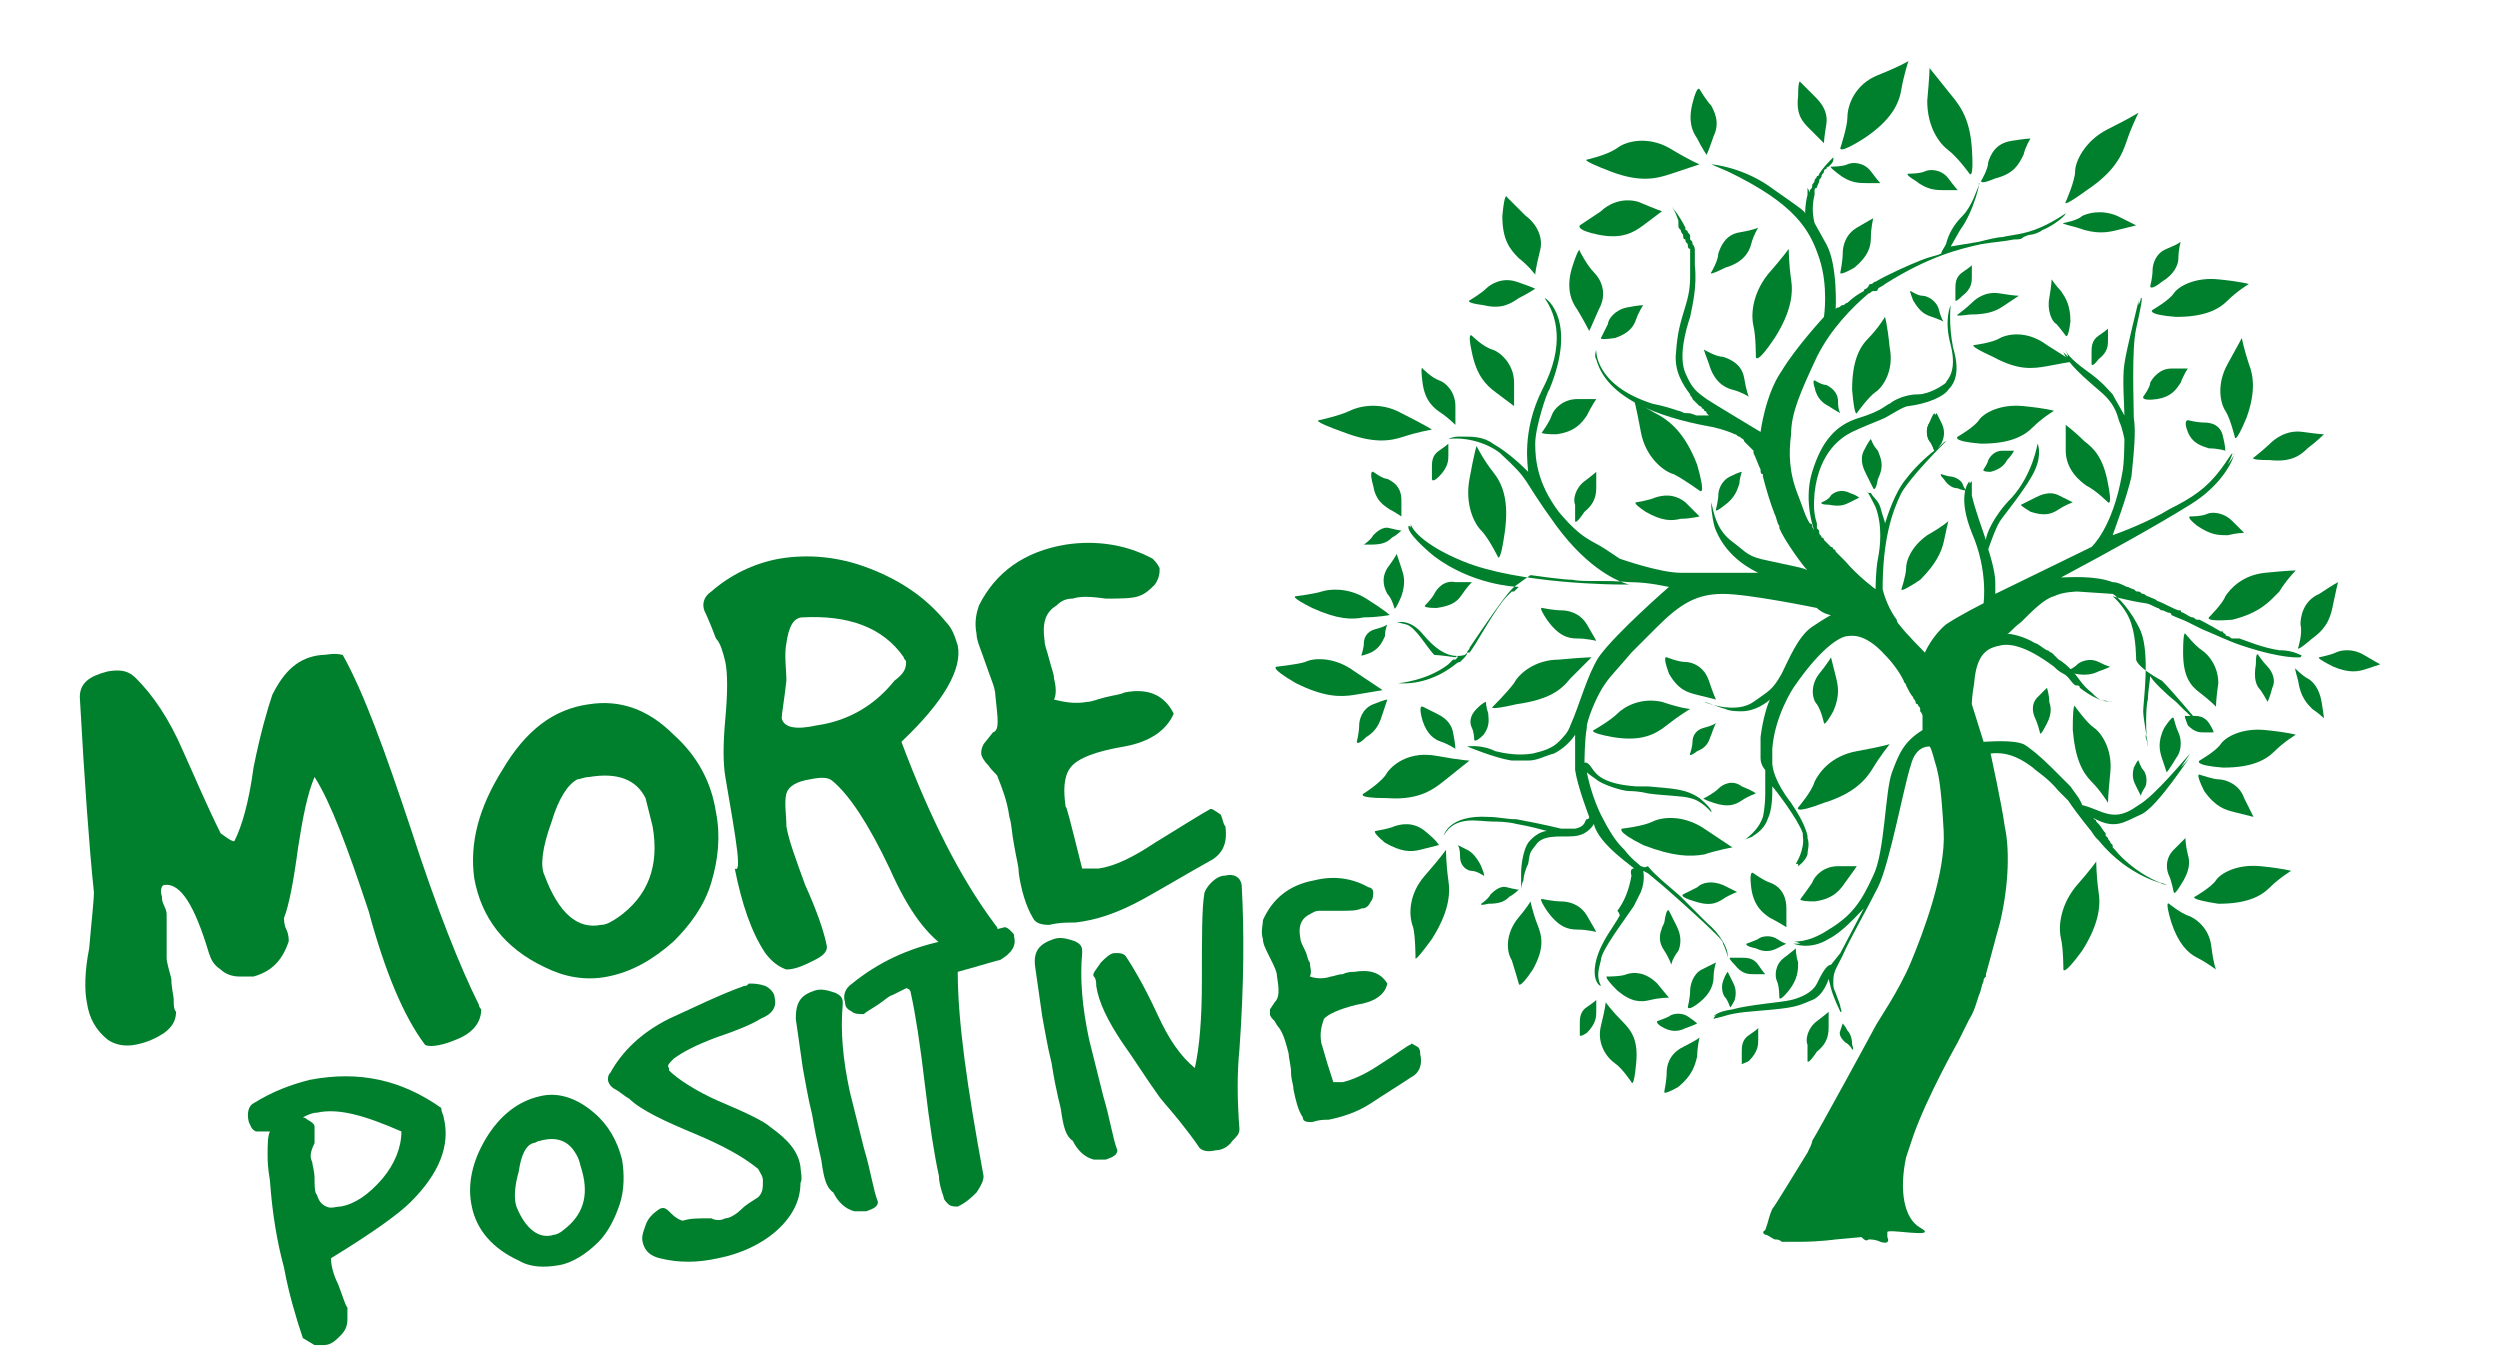<?xml version="1.0" encoding="utf-8"?>
<!-- Generator: Adobe Illustrator 22.0.0, SVG Export Plug-In . SVG Version: 6.00 Build 0)  -->
<svg version="1.1" id="Слой_1" xmlns="http://www.w3.org/2000/svg" xmlns:xlink="http://www.w3.org/1999/xlink" x="0px" y="0px"
	 viewBox="0 0 106.5 57.8" style="enable-background:new 0 0 106.5 57.8;" xml:space="preserve">
<style type="text/css">
	.st0{display:none;}
	.st1{display:inline;}
	.st2{fill:#007F2D;}
</style>
<g id="Слой_3" class="st0">
	<g class="st1">
		<path class="st2" d="M33.8,37.9C33.6,38,33.4,38,33,38c-0.3,0-0.7-0.3-1.4-1c-0.7-0.7-1.3-1.4-1.7-2.1c-0.7-1.2-1.2-2.6-1.4-4.1
			c-0.1-0.8-0.2-1.8-0.2-3.1v-0.4c0-0.3,0-0.6-0.1-0.7c-0.4,0.5-0.9,0.9-1.6,1.3c-0.8,0.5-1.6,0.7-2.3,0.7c-0.6,0-1.3-0.1-2.1-0.4
			c-0.9-0.3-1.6-0.6-2.1-1c-0.4,0.3-0.5,1.4-0.5,2.4c0,0.7,0.2,1.8,0.5,3.3c0.3,1.5,0.6,3,0.9,4.5c0,0.3-0.2,0.5-0.5,0.8
			s-0.7,0.4-1,0.3c-0.5-0.1-1-1.2-1.7-3.4c-0.6-2.2-0.9-4.3-0.9-6.2c0-1.5,0.2-2.3,0.5-2.7c0.2-0.3,0.7-0.6,1.2-0.9
			c-0.1-0.2-0.3-0.5-0.5-0.8c-0.4-0.5-0.6-0.9-0.6-1.2c0-0.3,0.6-0.6,1.4-0.6c0.5,0,0.8,0.1,1.1,0.3c1.5,2.5,2.8,3.9,4.4,3.9
			c1,0,2-0.5,2.9-1.5c0.7-0.8,1.2-1.7,1.5-2.6c0.1-0.4,0.3-0.7,0.7-1c0.4-0.3,0.9-0.4,1.5-0.4c0.3,0,0.8,0.4,0.8,0.9
			c0,0.3-0.2,1-0.5,2.4c-0.2,0.6-0.2,1.1-0.2,1.4c0,1,0.1,2,0.2,3.2c0.2,1.1,0.4,2.1,0.7,2.9c0.2,0.5,0.7,1.4,1.4,2.7
			c0.5,0.9,0.8,1.6,0.8,2C34.2,37.6,34.1,37.8,33.8,37.9z"/>
		<path class="st2" d="M41.3,36.8c-0.9,0.6-1.8,0.9-2.6,0.9c-1.3,0-2.3-0.5-3-1.4c-0.5-0.7-0.8-1.3-0.8-2.1c0-0.5,0-0.8,0.2-1
			s0.5-0.4,1.1-0.4c0.8-1.3,2-1.9,3.6-1.9c0.8,0,1.5,0.3,2.1,1c0.6,0.7,1,1.5,1,2.4S42.3,36.1,41.3,36.8z M39.9,33.4
			c-0.5-0.6-1-0.9-1.4-0.9c-0.3,0-0.6,0.3-0.9,0.8L37.3,34c0.1,0.5,0.4,1.1,0.9,1.5c0.5,0.5,1,0.7,1.5,0.7c0.2,0,0.5-0.1,0.8-0.3
			s0.4-0.5,0.4-0.7C40.8,34.6,40.5,34,39.9,33.4z"/>
		<path class="st2" d="M52.1,37.3c-0.7,0.4-1.4,0.6-2.2,0.6c-1.1,0-1.4-0.1-1.4-1c0-0.3,0.4-0.6,1-0.6c0.5,0,0.8-0.2,1.2-0.4
			c0.4-0.3,0.6-0.8,0.6-1.4c0-0.7-0.2-1.4-0.6-1.9c-0.5-0.7-1.3-1-2.2-1c-0.5,0-1.3,0.3-1.4,0.3c0,1,0.1,2.1,0.2,3.2l0.7,5.8
			c0.1,0.9,0.3,1.9,0.5,2.8c0.3,1.6,0.5,2.5,0.5,2.9c0,0.9-0.1,1.1-0.8,1.1c-0.9,0-1.5-0.5-1.9-1.6c-0.3-0.9-0.5-2.3-0.5-4.1
			c0-0.9-0.1-2.1-0.3-3.5C45.2,36.6,45,35.4,45,35l-0.2-2.5c-0.3,0.1-0.5,0.4-0.9,0.4c-0.2,0-0.3,0-0.3,0c-0.1,0-0.2-0.1-0.2-0.3
			c0-0.5,0.5-1,1.3-1.3c0-0.5,0-1.3,0-1.9c0-1,0.2-1.3,1.2-1.3c0.5,0,0.8,0.2,1,0.5c0.1,0.3,0.2,0.7,0.2,1.4v0.7
			c0.1,0,0.3-0.1,0.7-0.2s0.6-0.2,0.7-0.2c0.8,0,1.9,0.2,2.8,0.7c0.8,0.5,1.3,1,1.7,1.5c0.4,0.6,0.6,1.3,0.6,2
			C53.6,35.9,53.1,36.7,52.1,37.3z"/>
		<path class="st2" d="M66.3,35.2c-0.5,0.2-1,0.4-1.4,0.6c-0.4,0.2-0.9,0.3-1.4,0.3h-0.1c-0.1,0-0.1,0-0.1,0c-1.5,0-2.7-0.1-3.6-0.3
			c-0.7-0.2-1.2-0.4-1.6-0.7c0.8-0.2,1.4-0.4,1.7-0.6c0.5-0.3,0.8-0.8,0.8-1.4c0-0.4-0.2-0.8-0.5-1.2l0,0c-0.1-0.1-0.2-0.2-0.3-0.3
			c0,0,0,0,0-0.1c-0.5-0.5-1.1-0.8-1.6-0.8c-0.9,0-1.7,0.4-2.5,1c-0.8,0.7-1.2,1.4-1.2,2c0,0.7,0.3,1.4,0.7,2.1
			c0.5,0.7,1.2,1.1,2.2,1.4c0.8,0.2,1.7,0.3,2.9,0.3c1.4,0,2.8-0.2,4.2-0.6c1.4-0.4,2.2-0.8,2.2-1.3C66.6,35.4,66.5,35.2,66.3,35.2z
			 M57.2,34.3c-0.3-0.1-0.5-0.5-0.5-0.9c0-0.5,0.3-1,0.6-1c0.2,0,0.4,0.1,0.6,0.3l0,0c0.3,0.3,0.4,0.6,0.4,0.9
			C58.4,34.1,57.8,34.3,57.2,34.3z"/>
		<path class="st2" d="M2.9,49.7c-1.5,0-3.5,0.1-5.9,0.3l-3,0.4c-0.5,0-0.8-0.1-0.8-0.3c0-0.7,0.7-1.4,2.1-1.4
			c1.2,0,2.6-0.1,4.1-0.2c2-0.1,3.3-0.2,5.2-0.2c1.2,0,1.9,0,2.3,0.1c0.3,0.1,0.5,0.2,0.4,0.5C7.1,49.5,5.7,49.7,2.9,49.7z
			 M-1.3,63.8c-0.2,0.4-0.5,0.6-1,0.6c-0.6,0-1-0.4-1.2-1.3c-0.2-0.6-0.2-0.8-0.3-1.8c-0.1-0.8-0.2-2.6-0.3-4.1
			c-0.1-2.1-0.1-2.9-0.2-4.4c0-0.6,0.1-1.1,0.2-1.4c0.2-0.4,0.7-0.6,1.1-0.6c0.9,0,1.1,0.5,1.1,1.5c0.2,5,0.3,5.9,0.4,6.7
			c0.2,1.9,0.4,2.9,0.4,3.6C-1.1,63.1-1.2,63.6-1.3,63.8z M4.9,58.6c0,0.3,0.1,3.2,0.1,3.5c0,0.7,0.3,1.5,0.3,1.7
			c-0.1,0.6-0.5,0.9-1.1,0.9c-0.7,0-1.3-1-1.5-2.6c-0.1-0.8-0.1-2-0.2-3.6c0-1.6-0.1-2.7-0.1-6c0-0.8,0.1-1.3,0.3-1.6
			c0.2-0.2,0.5-0.4,1.1-0.4c0.4,0,0.6,0.3,0.8,0.8c0.1,0.4,0.2,1,0.2,1.9L4.9,58.6z"/>
		<path class="st2" d="M13.9,62.8c-0.9,0.6-1.8,0.9-2.6,0.9c-1.3,0-2.3-0.5-3-1.4c-0.5-0.7-0.8-1.3-0.8-2.1c0-0.5,0-0.8,0.2-1
			s0.5-0.4,1.1-0.4c0.8-1.3,2-1.9,3.6-1.9c0.8,0,1.5,0.3,2.1,1s1,1.5,1,2.4S14.9,62.1,13.9,62.8z M12.5,59.4c-0.5-0.6-1-0.9-1.4-0.9
			c-0.3,0-0.6,0.3-0.9,0.8L9.8,60c0.1,0.5,0.4,1.1,0.9,1.5c0.5,0.5,1,0.7,1.5,0.7c0.2,0,0.5-0.1,0.8-0.3s0.4-0.5,0.4-0.7
			C13.3,60.6,13,60,12.5,59.4z"/>
		<path class="st2" d="M22,61.7c0.3-0.3,1.2-1,1.5-1c0.2,0,0.3,0,0.3,0.3s-0.7,0.9-1.2,1.3c0.6,1.7,1.1,3.6,1.1,5.2
			c0,2.5-0.6,5-3.1,5c-1.8,0-2.6-0.7-2.6-2.6c0-0.8,0.4-2.6,1.1-4c0.5-1.1,0.8-1.9,1.7-2.9c-0.5-0.1-1.3-0.3-1.1-1.4l0.5-2.1
			c0.2-0.8-0.7-1.1-1.1-1.1c-0.8,0-1.7,0.7-1.7,1.3c0,0.4,0.1,0.6,0.1,0.6c0.2,0.5,0,0.6-0.5,0.6c-0.4,0-0.9-0.8-0.8-1.7
			c0-0.8,1-2.9,2.8-2.9c1.1,0,2.8,0.8,2.7,2.6c0,1.3-0.5,1.8-0.8,2.5L22,61.7z M20.4,70.7c0.5-0.1,1.3-1,1.3-2.4
			c0.1-1.4-0.1-3.2-0.5-4.6c-0.6,0.5-0.9,1.3-1.1,1.9c-0.5,1.2-0.9,2.6-0.9,3.8C19.3,70.5,19.6,70.8,20.4,70.7z"/>
		<path class="st2" d="M35.3,63.7c-0.8,0-1.5-0.2-2.1-0.6c-0.7-0.5-1.1-1.1-1.3-1.9c-0.5,0.5-1.1,0.8-1.9,1.2
			c-1,0.5-1.9,0.7-2.7,0.7c-0.8,0-1.4-0.3-1.9-0.9c-0.5-0.6-0.8-1.3-0.8-2.2c0-0.4,0-0.8,0-1.2c0-0.3,0-0.4,0.1-1s0.8-1.1,1.4-1.1
			c0.8,0,1,0.3,1,0.9c0,0.2-0.1,0.9-0.1,1.1c0,0.2,0,0.3,0,0.3c0.2,0.9,0.3,1.4,0.4,1.6c0.2,0.6,0.6,0.9,1.1,0.9
			c1,0,1.8-0.3,2.6-1.2c0.2-0.2,0.3-0.5,0.5-1c0.3-0.8,0.7-1.3,1.2-1.3c0.3,0,0.6,0.1,0.9,0.2c0.6,0.3,0.5,0.6,0.6,0.9l0.2,1.1
			c0.1,0.7,0.2,1.1,0.4,1.3c0.2,0.4,0.6,0.6,1.2,0.7c0.2,0,0.6,0.1,0.9,0.1c0.2,0,0.3,0.4,0.3,0.7C37.1,63.4,36.4,63.7,35.3,63.7z"
			/>
		<path class="st2" d="M51.6,63.5c-0.5,0-1-0.4-1.4-1.1c-0.4-0.8-0.7-1.6-1.1-2.4c-0.3,0-0.9,0.4-1.8,1.3c-0.9,0.9-1.6,1.3-2,1.3
			c-0.5,0-1-0.5-1.4-1.4L43.3,59l-2.1,2.4c-0.9,1-1.6,1.6-1.9,1.6c-0.6,0-1.2-0.2-1.5-0.6c-0.1-0.2-0.2-0.6-0.3-1.1L37.3,60
			c-0.1-0.6,0-0.7,0-0.8c0-1,0.3-1.8,1.1-1.8c0.6,0,1,0.7,1,1.6c0,0.3,0.1,0.7,0.1,1.1c0.1,0.4,0.1,0.6,0.2,0.6l2.4-2.3
			c0.8-0.7,1.4-1.1,2-1.1c0.4,0,0.7,0.1,0.9,0.3s0.3,0.3,0.4,0.6L46,60c0.1,0.3,0.3,0.5,0.4,0.5c0.7-0.6,1.3-1.1,1.9-1.5
			c0.6-0.5,1.1-0.7,1.5-0.7c0.5,0,1.1,0.7,1.7,2c0.5,1.2,0.8,2.1,0.8,2.6C52.4,63.4,52.3,63.5,51.6,63.5z"/>
		<path class="st2" d="M64,63.7c-0.8,0-1.5-0.2-2.1-0.6c-0.7-0.5-1.1-1.1-1.3-1.9c-0.5,0.5-1.1,0.8-1.9,1.2c-1,0.5-1.9,0.7-2.7,0.7
			s-1.4-0.3-1.9-0.9c-0.5-0.6-0.8-1.3-0.8-2.2c0-0.4,0-0.8,0-1.2c0-0.3,0-0.4,0.1-1s0.8-1.1,1.4-1.1c0.8,0,1,0.3,1,0.9
			c0,0.2-0.1,0.9-0.1,1.1c0,0.2,0,0.3,0,0.3c0.2,0.9,0.3,1.4,0.4,1.6c0.2,0.6,0.6,0.9,1.1,0.9c1,0,1.8-0.3,2.6-1.2
			c0.2-0.2,0.3-0.5,0.5-1c0.3-0.8,0.7-1.3,1.2-1.3c0.3,0,0.6,0.1,0.9,0.2c0.6,0.3,0.5,0.6,0.6,0.9l0.2,1.1c0.1,0.7,0.2,1.1,0.4,1.3
			c0.2,0.4,0.6,0.6,1.2,0.7c0.2,0,0.6,0.1,0.9,0.1c0.2,0,0.3,0.4,0.3,0.7C65.8,63.4,65.1,63.7,64,63.7z"/>
		<path class="st2" d="M64.3,59.2c-0.3,0-0.4-0.1-0.4-0.3c0-0.5,0.5-1.2,1-1.6c-0.5-1.9-0.8-3.7-0.8-5.3c0-1.5,0.2-2.8,0.6-3.7
			c0.5-1.2,1.3-1.8,2.4-1.8c0.8,0,1.4,0.1,1.8,0.4c0.6,0.5,0.9,1.5,0.9,3.1c0,0.8-0.3,2-1,3.5c-0.5,1.1-1.1,2.4-2,3.9
			c0.2,1,0.5,1.9,0.8,2.7c0.4,1,0.9,1.5,1.3,1.5c0.8,0,1.3-0.6,1.3-1.3c0-0.4-0.1-0.8-0.3-1.1c0-0.1-0.1-0.1-0.3-0.2
			c-0.2,0-0.2-0.2-0.3-0.5c-0.1-0.5,0.2-0.7,0.6-0.7c0.2,0,0.3,0,0.4,0c0.4,0,1.3,0.2,2.6,0.7c1.4,0.5,2.1,0.8,2.1,1.1
			c0.1,0.4-0.1,0.6-0.5,0.6c-0.2,0-0.8-0.1-1.6-0.3l-2-0.6c0.3,0.3,0.4,1,0.4,1.3c0,0.8-0.2,1.5-0.6,2c-0.5,0.6-1.2,0.9-2.2,0.9
			c-0.4,0-0.9-0.3-1.5-0.8s-1-1.2-1.3-1.9c-0.3-0.8-0.5-1.4-0.7-2.2C64.8,58.9,64.6,59.2,64.3,59.2z M67.3,48.2
			c-1,0-1.3,0.6-1.3,2.4c0,1.3,0,2.3,0,3s0.1,1.4,0.3,2.1c0.6-1.2,1.1-2.1,1.3-2.7c0.5-1.2,0.7-2.4,0.7-3.5
			C68.4,48.4,68.2,48.2,67.3,48.2z"/>
		<path class="st2" d="M83.5,64.2c-0.5,0-1-0.1-1.4-0.3c-1-0.3-1.3-0.9-1.6-1.3l-0.3-0.4c-0.5,0.3-1,0.5-1.4,0.7
			c-0.7,0.2-1.4,0.3-2.2,0.3c-0.5,0-1-0.2-1.5-0.5c-0.6-0.4-0.9-1-1-1.6c0-0.1,0-0.2,0-0.4c0-1.2,0.6-2.2,1.8-3.1
			c0.9-0.7,1.8-0.9,2.9-0.9c0.5,0,0.9,0,1.2,0.1c0.5,0.2,1,0.5,1.5,0.9c0.4,0.3,0.6,1,0.6,1.5s-0.2,1-0.6,1.7c0.2,0,0.8,0.2,0.9,0.5
			c0.5,0.8,1.2,1.6,1.8,1.6c0.7,0,0.7,0,0.8,0.4C84.9,64,84.6,64.2,83.5,64.2z M79.7,58.4c-0.2-0.4-0.6-0.6-1.1-0.6
			c-0.6,0-1.3,0.3-1.9,0.9c-0.3,0.3-0.5,0.8-0.5,1.4v0.3c0.1,0.3,0,0.6,0.3,1.1c0.2,0.4,0.5,0.5,0.9,0.5c0.5,0,1-0.2,1.6-0.5
			c0.3-0.2,0.6-0.5,1.1-0.8c0.1-0.2,0.2-0.4,0.2-0.6c0-0.2-0.1-0.4-0.1-0.6C80,59.1,79.9,58.7,79.7,58.4z"/>
	</g>
</g>
<g id="Layer_2">
	<g>
		<path class="st2" d="M19.4,44.3c-0.7,0.3-1.2,0.3-1.3,0.2c-0.9-1.2-1.7-3.1-2.4-5.7c-0.9-2.7-1.6-4.6-2.3-5.7
			c-0.3,0.7-0.5,1.7-0.7,3c-0.2,1.5-0.4,2.5-0.6,3c0,0.1,0,0.3,0.1,0.5s0.1,0.4,0.1,0.5c-0.3,0.9-0.8,1.3-1.5,1.5
			c-0.2,0-0.4,0-0.6,0c-0.3,0-0.6-0.1-0.8-0.3c-0.3-0.2-0.4-0.4-0.5-0.7c-0.6-2-1.2-3-1.9-2.9c-0.1,0-0.2,0.2-0.1,0.5
			c0,0.1,0,0.2,0.1,0.4s0.1,0.3,0.1,0.4c0,0.2,0,0.5,0,0.9s0,0.7,0,0.9s0.1,0.5,0.2,0.9c0,0.4,0.1,0.7,0.1,0.9s0,0.4,0.1,0.5
			c0,0.3-0.1,0.6-0.5,0.9c-0.3,0.2-0.7,0.4-1.2,0.5s-0.9,0-1.2-0.2c-0.5-0.4-0.8-0.9-0.9-1.6c-0.1-0.5-0.1-1.3,0.1-2.3
			C3.9,39.2,4,38.4,4,38c-0.2-1.9-0.4-4.7-0.6-8.3c0-0.6,0.4-0.9,1.2-1.1c0.6-0.1,0.9,0,1.2,0.3c0.7,0.7,1.4,1.7,2,3.1
			c0.5,1.1,1,2.3,1.6,3.5c0.4,0.3,0.6,0.4,0.6,0.3c0.3-0.6,0.6-1.6,0.8-3.1c0.3-1.5,0.6-2.5,0.8-3.1c0.5-1,1.1-1.6,2.1-1.7
			c0.3,0,0.5-0.1,0.9,0c0.9,1.6,1.8,4.1,2.9,7.4c1.1,3.4,2.1,5.9,2.9,7.5c0,0.1,0.1,0.2,0.1,0.2C20.5,43.5,20.2,44,19.4,44.3z"/>
		<path class="st2" d="M25.1,30c1.3-0.2,2.5,0.2,3.6,1.3c1,0.9,1.6,2,1.8,3.3c0.2,1,0.1,2-0.2,3c-0.3,1-0.9,1.8-1.6,2.5
			c-0.9,0.8-1.8,1.3-2.8,1.5s-1.9,0-2.7-0.4c-1.7-0.8-2.7-2.1-3-3.8c-0.2-1.5,0.2-3,1.2-4.6C22.4,31.1,23.6,30.2,25.1,30z
			 M23.2,37.3c0.6,1.6,1.4,2.3,2.4,2.1c0.2,0,0.4-0.1,0.7-0.3c1.3-0.9,1.8-2.2,1.5-3.9c-0.1-0.4-0.2-0.8-0.3-1.2
			c-0.4-0.8-1.2-1.1-2.4-0.9c-0.2,0-0.4,0.1-0.5,0.1c-0.4,0.2-0.8,0.8-1.1,1.8C23.1,36.1,23,36.9,23.2,37.3z"/>
		<path class="st2" d="M30.9,33.1c-0.1-0.6-0.1-1.4,0-2.5s0.1-1.9,0-2.4c-0.1-0.4-0.2-0.8-0.4-1C30.2,26.4,30,26,30,26
			c-0.1-0.3,0-0.6,0.3-0.8c0.8-0.7,1.8-1.2,2.9-1.4c1.2-0.2,2.5-0.1,3.8,0.4s2.4,1.2,3.3,2.3c0.3,0.3,0.4,0.7,0.5,1
			c0.2,1-0.6,2.4-2.4,4.1c1.2,3.2,2.5,5.8,4,7.8c0.1,0.1,0.1,0.2,0.1,0.2c0,0.2-0.1,0.4-0.3,0.6c-0.3,0.2-0.5,0.3-0.9,0.4
			c-0.3,0.1-0.6,0-0.8-0.1c-1-0.6-1.8-1.7-2.6-3.5c-0.9-1.9-1.7-3.1-2.4-3.7c-0.2-0.2-0.5-0.2-1-0.1c-0.6,0.1-0.9,0.3-1,0.6
			c-0.1,0.4,0,0.9,0,1.4c0.1,0.6,0.4,1.4,0.8,2.5c0.5,1.1,0.8,2,0.9,2.5c0.1,0.3-0.1,0.5-0.5,0.7s-0.8,0.4-1.2,0.4
			c-0.3-0.1-0.6-0.3-0.9-0.7c-0.6-0.9-1-2.1-1.3-3.6C31.6,37.2,31.4,36,30.9,33.1z M33.5,29c-0.1,0.9-0.2,1.4-0.2,1.6
			c0.1,0.4,0.6,0.5,1.5,0.3c1.4-0.2,2.5-0.9,3.3-1.9c0.4-0.3,0.5-0.5,0.5-0.8c0-0.1-0.1-0.1-0.1-0.2c-0.9-1.3-2.4-1.8-4.3-1.7
			c-0.4,0-0.6,0.4-0.7,1.1C33.4,27.9,33.5,28.5,33.5,29z"/>
		<path class="st2" d="M42.4,29.6c0-0.3-0.2-0.7-0.4-1.3c-0.2-0.6-0.4-1-0.4-1.3c-0.1-0.5,0-0.9,0.1-1.2c0.7-1.4,1.9-2.3,3.7-2.6
			c1.3-0.2,2.6,0,3.7,0.6c0.1,0.1,0.2,0.2,0.3,0.4c0,0.2,0,0.4-0.2,0.7c-0.2,0.2-0.4,0.4-0.7,0.5s-0.8,0.1-1.4,0.1
			c-0.7-0.1-1.1-0.1-1.4,0c-0.3,0-0.5,0.1-0.7,0.3c-0.5,0.3-0.6,0.8-0.5,1.5c0,0.2,0.1,0.4,0.2,0.8c0.1,0.4,0.2,0.6,0.2,0.8
			c0.1,0.4,0.1,0.7,0,0.9c0.4,0.1,0.9,0.2,1.4,0.1c0.2,0,0.4-0.1,0.8-0.2c0.4-0.1,0.6-0.1,0.8-0.2c1-0.2,1.7,0.1,2.1,0.9
			c-0.3,0.7-1,1.2-2.1,1.4c-1.2,0.2-2,0.5-2.3,0.9c-0.3,0.4-0.3,1-0.2,1.7c0-0.2,0.2,0.6,0.7,2.6c0.2,0,0.5,0,0.7,0
			c0.7-0.1,1.5-0.5,2.4-1.1c1.3-0.8,2.1-1.3,2.3-1.4c0.1-0.1,0.2,0,0.5,0.2c0.1,0.2,0.1,0.4,0.2,0.5c0.1,0.7-0.1,1.2-0.7,1.5
			c-0.9,0.5-1.9,1.1-2.8,1.6c-1.1,0.6-2,0.9-2.9,1c-0.4,0-0.7,0-1.1,0.1c-0.4,0-0.6-0.1-0.7-0.3c-0.3-0.5-0.5-1.2-0.6-1.9
			c0-0.3-0.1-0.6-0.2-1.2c-0.1-0.5-0.1-0.9-0.2-1.2c-0.1-0.7-0.3-1.2-0.5-1.7c0-0.1-0.2-0.2-0.4-0.5c-0.2-0.2-0.3-0.4-0.3-0.5
			c0-0.1,0-0.2,0.1-0.4l0.4-0.5C42.6,31.1,42.5,30.6,42.4,29.6z"/>
	</g>
	<g>
		<path class="st2" d="M11.5,50.3c-0.1-0.6-0.1-0.9-0.1-1.1c0-0.4,0-0.8,0.1-1c-0.1,0-0.2,0-0.3,0c-0.2,0-0.3,0-0.3,0
			c-0.2-0.1-0.2-0.2-0.3-0.4c-0.1-0.4,0-0.7,0.2-0.8c0.8-0.5,1.6-0.8,2.4-1c2.1-0.4,3.9,0,5.6,1.2c0,0.2,0.1,0.3,0.1,0.4
			c0.3,1.2-0.2,2.4-1.4,3.6c-0.5,0.5-1.6,1.3-3.4,2.4c0,0.3,0.1,0.7,0.3,1.1c0.2,0.5,0.3,0.9,0.4,1c0,0.2,0,0.3,0,0.5
			c0,0.3-0.1,0.5-0.3,0.7s-0.4,0.4-0.7,0.4c-0.1,0-0.2,0-0.4,0L12.9,57c-0.3-0.9-0.6-1.9-0.8-3C11.8,52.9,11.6,51.7,11.5,50.3z
			 M13.3,49.5c0,0.1,0.1,0.4,0.1,0.7s0,0.6,0.1,0.7c0.1,0.3,0.2,0.4,0.4,0.5s0.4,0,0.6,0c0.6-0.1,1.2-0.5,1.8-1.2
			c0.5-0.6,0.8-1.3,0.8-2c-1.6-0.7-2.7-1-3.6-0.8c-0.2,0-0.4,0.1-0.6,0.2c0,0,0.1,0,0.2,0.1c0.2,0.1,0.3,0.2,0.3,0.3
			c0,0.2,0,0.4,0,0.7C13.2,49.1,13.2,49.3,13.3,49.5z"/>
		<path class="st2" d="M23,46.7c0.8-0.2,1.6,0.1,2.3,0.7c0.6,0.5,1,1.2,1.2,2c0.1,0.6,0.1,1.3-0.1,1.9c-0.2,0.6-0.5,1.2-0.9,1.6
			c-0.5,0.5-1.1,0.9-1.7,1s-1.2,0.1-1.7-0.2c-1.1-0.5-1.8-1.3-2-2.3c-0.2-0.9,0-1.9,0.6-2.9C21.3,47.5,22.1,46.9,23,46.7z M22,51.4
			c0.4,1,1,1.4,1.6,1.2c0.1,0,0.3-0.1,0.4-0.2c0.8-0.6,1.1-1.4,0.8-2.5c-0.1-0.3-0.1-0.5-0.3-0.8c-0.3-0.5-0.8-0.7-1.5-0.5
			c-0.1,0-0.2,0.1-0.3,0.1c-0.3,0.1-0.5,0.5-0.6,1.2C21.9,50.6,21.9,51.1,22,51.4z"/>
		<path class="st2" d="M26.8,46.8c-0.2-0.1-0.4-0.3-0.6-0.4c-0.2-0.1-0.3-0.3-0.3-0.4c0-0.1,0-0.2,0.1-0.3c0.5-0.9,1.3-1.7,2.5-2.3
			c1.1-0.5,2.1-1,3.2-1.4c0.1,0,0.1,0,0.2-0.1c0.2,0,0.4,0,0.7,0.1c0.2,0.1,0.4,0.3,0.4,0.5c0.1,0.4-0.1,0.7-0.6,0.9
			c-0.3,0.2-1,0.5-1.9,0.8c-0.8,0.3-1.4,0.6-1.8,0.9c-0.2,0.2-0.3,0.3-0.2,0.4v0.1c0.4,0.4,1.2,0.9,2.1,1.3c1.2,0.5,2,0.9,2.2,1.1
			c0.7,0.5,1.2,1,1.3,1.7c0,0.2,0.1,0.5,0,0.7c0,0.8-0.4,1.5-1.1,2.1c-0.6,0.5-1.4,0.9-2.4,1.1c-0.9,0.2-1.7,0.2-2.5,0
			c-0.4-0.1-0.6-0.3-0.7-0.6s0-0.5,0.1-0.8s0.3-0.5,0.6-0.7c0.2-0.1,0.3,0,0.5,0.2S29,52,29.1,52c0.3-0.1,0.6-0.1,1.2-0.1
			c0.2,0.1,0.4,0.1,0.6,0c0.2,0,0.5-0.2,0.7-0.4s0.4-0.3,0.7-0.5c0.2-0.2,0.2-0.4,0.2-0.7c0-0.2-0.1-0.3-0.2-0.5
			c-0.6-0.5-1.5-1-2.7-1.5S27.3,47.3,26.8,46.8z"/>
		<path class="st2" d="M35,49.5c0-0.1-0.2-0.8-0.4-2c-0.2-0.8-0.3-1.5-0.4-2c-0.1-0.7-0.2-1.4-0.3-2.1c0-0.7,0.2-1,0.8-1.2
			c0.3-0.1,0.6,0,0.9,0.1c0.2,0.1,0.3,0.2,0.3,0.4v0.1c-0.1,1.1,0,2.3,0.3,3.7c0.1,0.4,0.3,1.2,0.6,2.4c0.3,1,0.4,1.8,0.6,2.3
			c0,0.2-0.2,0.3-0.5,0.4c-0.2,0-0.4,0-0.5,0c-0.4-0.1-0.7-0.4-0.9-0.8C35.2,50.6,35.1,50.2,35,49.5z"/>
		<path class="st2" d="M40.8,51.4c-0.1,0-0.3,0-0.4-0.1c-0.1-0.1-0.2-0.2-0.2-0.3c-0.1-0.3-0.2-0.6-0.2-0.9
			c-0.2-0.9-0.4-2.2-0.6-3.9s-0.4-3-0.6-3.9c0-0.1-0.1-0.2-0.2-0.2c0,0-0.2,0.1-0.6,0.3c-0.1,0-0.3,0.2-0.6,0.4s-0.5,0.3-0.6,0.4
			c-0.2,0-0.4,0-0.5-0.1C36.1,43,36,42.9,36,42.7c-0.1-0.3,0-0.6,0.3-0.8c1.1-0.9,2.4-1.5,3.8-1.8l1.5-0.3c0.4-0.1,0.8-0.2,1.2-0.3
			c0,0,0.1,0,0.2,0.1c0.1,0.1,0.1,0.1,0.1,0.1c0.1,0.1,0.1,0.1,0.1,0.2c0.1,0.4-0.1,0.7-0.6,1c-0.1,0-0.7,0.2-1.8,0.5
			c0,2.1,0.4,4.9,1.1,8.7c0,0.2-0.1,0.4-0.3,0.7C41.2,51.2,41,51.3,40.8,51.4z"/>
		<path class="st2" d="M45.2,47.3c0-0.1-0.2-0.7-0.4-2c-0.2-0.8-0.3-1.5-0.4-2c-0.1-0.7-0.2-1.4-0.3-2.1s0.2-1,0.8-1.2
			c0.3-0.1,0.6,0,0.9,0.1c0.2,0.1,0.3,0.2,0.3,0.4v0.1c-0.1,1.1,0,2.3,0.3,3.7c0.1,0.4,0.3,1.2,0.6,2.4c0.3,1,0.4,1.8,0.6,2.3
			c0,0.2-0.2,0.3-0.5,0.4c-0.2,0-0.4,0-0.5,0c-0.4-0.1-0.7-0.4-0.9-0.8C45.4,48.4,45.3,48,45.2,47.3z"/>
		<path class="st2" d="M51.8,49c-0.4,0.1-0.6,0-0.7-0.1c-0.2-0.3-0.5-0.7-0.9-1.2s-0.7-0.8-0.9-1.1c-0.5-0.7-1-1.5-1.5-2.2
			c-0.6-0.9-1-1.7-1.1-2.4c0-0.1,0-0.3-0.1-0.4s0.1-0.3,0.3-0.6c0.2-0.2,0.4-0.4,0.6-0.4c0.2,0,0.4,0,0.5,0.2
			c0.2,0.3,0.7,1.1,1.3,2.4c0.5,1.1,1,1.8,1.6,2.3c0.2-0.9,0.3-2.1,0.3-3.7c0-1.9,0-3.1,0.1-3.7c0-0.1,0.1-0.3,0.3-0.5
			s0.4-0.3,0.6-0.3c0.4-0.1,0.7,0.1,0.7,0.5c0.1,1.8,0.1,4.1-0.1,6.9c-0.1,1-0.1,2.1,0,3.4c0,0.2-0.1,0.3-0.3,0.5
			C52.3,48.9,52,49,51.8,49z"/>
		<path class="st2" d="M54.4,41.6c0-0.2-0.1-0.4-0.3-0.8s-0.3-0.6-0.3-0.8c-0.1-0.3,0-0.6,0-0.8c0.4-0.9,1.1-1.5,2.2-1.7
			c0.8-0.2,1.6-0.1,2.3,0.3c0.1,0,0.2,0.1,0.2,0.2c0,0.1,0,0.3-0.1,0.4c-0.1,0.2-0.2,0.3-0.4,0.3c-0.2,0.1-0.5,0.1-0.9,0.1
			s-0.7,0-0.9,0s-0.3,0.1-0.5,0.2c-0.3,0.2-0.4,0.5-0.3,1c0,0.1,0.1,0.3,0.2,0.5s0.1,0.4,0.2,0.5c0,0.2,0.1,0.4,0,0.6
			c0.3,0.1,0.6,0.1,0.9,0c0.1,0,0.3-0.1,0.5-0.1c0.2-0.1,0.4-0.1,0.5-0.1c0.6-0.1,1.1,0,1.4,0.5c-0.1,0.5-0.6,0.8-1.3,0.9
			c-0.8,0.2-1.2,0.4-1.4,0.6c-0.1,0.3-0.2,0.6-0.1,1.1c0-0.1,0.1,0.4,0.5,1.6c0.1,0,0.3,0,0.4,0c0.4-0.1,0.9-0.3,1.5-0.7
			c0.8-0.5,1.3-0.9,1.4-0.9c0-0.1,0.1,0,0.3,0.1c0.1,0.1,0.1,0.2,0.1,0.3c0.1,0.4,0,0.8-0.4,1c-0.6,0.4-1.1,0.7-1.7,1.1
			c-0.6,0.4-1.3,0.6-1.8,0.7c-0.2,0-0.4,0-0.7,0.1c-0.2,0-0.4,0-0.4-0.2c-0.2-0.3-0.3-0.7-0.4-1.2c0-0.2-0.1-0.4-0.1-0.7
			s-0.1-0.6-0.1-0.8c-0.1-0.4-0.2-0.8-0.4-1.1c0,0-0.1-0.1-0.2-0.3c-0.1-0.1-0.2-0.2-0.2-0.3s0-0.2,0-0.2l0.2-0.3
			C54.5,42.5,54.5,42.2,54.4,41.6z"/>
	</g>
</g>
<path class="st2" d="M93.7,32.4c0,0,0.7-0.4,0.9-0.7c0.2-0.3,0.9-0.7,1.9-0.6c1,0.1,1.3,0.2,1.3,0.2s-0.5,0.3-0.9,0.7
	c-0.4,0.4-1,0.7-2.2,0.7C93.4,32.6,93.7,32.4,93.7,32.4z"/>
<path class="st2" d="M98.8,28c0,0,0.5-0.1,0.7-0.2c0.2-0.1,0.7-0.2,1.2,0.1c0.5,0.3,0.7,0.4,0.7,0.4s-0.3,0.1-0.6,0.2
	c-0.3,0.1-0.7,0.2-1.4-0.1C98.6,28,98.8,28,98.8,28z"/>
<path class="st2" d="M93.5,38.2c0,0,0.7-0.4,0.9-0.7c0.2-0.3,0.9-0.7,1.9-0.6c1,0.1,1.3,0.2,1.3,0.2s-0.5,0.3-0.9,0.7
	c-0.4,0.4-1,0.7-2.2,0.7C93.2,38.3,93.5,38.2,93.5,38.2z"/>
<path class="st2" d="M87.9,41.3c0,0,0-0.9-0.1-1.3c-0.1-0.4-0.1-1.3,0.6-2.2c0.7-0.8,0.9-1.1,0.9-1.1s0,0.6,0.1,1.3
	c0.1,0.6,0,1.4-0.7,2.5C87.9,41.6,87.9,41.3,87.9,41.3z"/>
<path class="st2" d="M88.4,30.1c0,0,0.5,0.7,0.8,0.9c0.3,0.2,0.8,0.9,0.7,1.9c-0.1,1-0.1,1.3-0.1,1.3s-0.3-0.5-0.7-0.9
	c-0.4-0.4-0.7-1-0.8-2.2C88.3,29.8,88.4,30.1,88.4,30.1z"/>
<path class="st2" d="M94.1,26.3c0,0,0.6-0.6,0.7-0.9c0.2-0.3,0.7-0.9,1.7-1c1-0.1,1.3-0.1,1.3-0.1s-0.4,0.4-0.7,0.9
	c-0.4,0.4-0.8,0.9-2,1.2C93.9,26.5,94.1,26.3,94.1,26.3z"/>
<path class="st2" d="M97.8,28.5c0,0,0.3,0.3,0.5,0.4c0.2,0.1,0.5,0.4,0.6,1c0.1,0.6,0.1,0.7,0.1,0.7s-0.2-0.2-0.5-0.4
	C98.3,30,98,29.7,97.9,29C97.7,28.3,97.8,28.5,97.8,28.5z"/>
<path class="st2" d="M93.1,27c0,0,0.4,0.5,0.7,0.7c0.3,0.2,0.7,0.7,0.7,1.4c-0.1,0.7-0.1,1-0.1,1s-0.3-0.3-0.7-0.6
	c-0.4-0.3-0.7-0.7-0.7-1.7C93,26.8,93.1,27,93.1,27z"/>
<path class="st2" d="M97.9,27.6c0,0,0.2-0.6,0.1-1c0-0.3,0.1-1,0.8-1.3c0.6-0.4,0.8-0.5,0.8-0.5s-0.1,0.4-0.2,0.9
	c-0.1,0.5-0.2,1-0.9,1.5C97.8,27.8,97.9,27.6,97.9,27.6z"/>
<path class="st2" d="M93.7,33c0,0,0.6,0.2,0.8,0.2c0.3,0,0.9,0.2,1.1,0.8c0.3,0.6,0.4,0.8,0.4,0.8s-0.4-0.1-0.8-0.2
	c-0.4-0.1-0.8-0.2-1.3-0.9C93.5,32.9,93.7,33,93.7,33z"/>
<path class="st2" d="M92.4,38.5c0,0,0.5,0.4,0.8,0.5c0.3,0.1,0.9,0.5,1,1.3c0.1,0.8,0.2,1,0.2,1S94,41,93.6,40.8
	c-0.4-0.2-0.8-0.6-1.1-1.5C92.2,38.3,92.4,38.5,92.4,38.5z"/>
<path class="st2" d="M92.6,38c0,0-0.1-0.5-0.2-0.7c-0.1-0.2-0.2-0.7,0.2-1.1c0.4-0.4,0.5-0.5,0.5-0.5s0,0.3,0.1,0.7
	c0.1,0.3,0.1,0.7-0.3,1.3C92.6,38.2,92.6,38,92.6,38z"/>
<path class="st2" d="M92.6,30.6c0,0,0.1,0.4,0.2,0.6c0.1,0.2,0.2,0.7-0.1,1.1c-0.3,0.5-0.4,0.6-0.4,0.6s-0.1-0.3-0.2-0.6
	c-0.1-0.3-0.2-0.7,0.1-1.3C92.6,30.4,92.6,30.6,92.6,30.6z"/>
<path class="st2" d="M93.1,30.5c0,0,0.3,0,0.4,0c0.1,0,0.4,0,0.6,0.3c0.2,0.3,0.2,0.4,0.2,0.4s-0.2,0-0.4,0c-0.2,0-0.4,0-0.7-0.3
	C93,30.4,93.1,30.5,93.1,30.5z"/>
<path class="st2" d="M96.2,27.9c0,0,0.2,0.3,0.4,0.5c0.1,0.1,0.4,0.5,0.2,0.9c-0.1,0.4-0.2,0.6-0.2,0.6s-0.1-0.2-0.3-0.5
	c-0.2-0.2-0.3-0.5-0.2-1.1C96.1,27.7,96.2,27.9,96.2,27.9z"/>
<path class="st2" d="M91.1,32.4c0,0,0.1,0.3,0.2,0.4c0.1,0.1,0.2,0.4,0.1,0.7c-0.2,0.3-0.2,0.4-0.2,0.4s-0.1-0.2-0.2-0.4
	c-0.1-0.2-0.2-0.4-0.1-0.8C91.1,32.3,91.1,32.4,91.1,32.4z"/>
<path class="st2" d="M88,28.6c0,0,0.3-0.1,0.5-0.3c0.1-0.1,0.5-0.3,0.9-0.1c0.4,0.2,0.5,0.2,0.5,0.2s-0.2,0.1-0.5,0.2
	c-0.2,0.1-0.5,0.2-1,0.1C87.8,28.6,88,28.6,88,28.6z"/>
<path class="st2" d="M86.9,31.2c0,0-0.1-0.4-0.2-0.6c-0.1-0.2-0.2-0.6,0.1-0.9c0.3-0.3,0.4-0.4,0.4-0.4s0.1,0.3,0.1,0.6
	c0.1,0.3,0.1,0.6-0.2,1.1C86.9,31.4,86.9,31.2,86.9,31.2z"/>
<path class="st2" d="M95.2,18.6c0,0-0.2-0.8-0.4-1.1c-0.2-0.3-0.4-1.1,0.1-2c0.5-0.9,0.6-1.1,0.6-1.1s0.1,0.5,0.3,1.1
	c0.2,0.5,0.3,1.2-0.1,2.3C95.2,19,95.2,18.6,95.2,18.6z"/>
<path class="st2" d="M96,19.5c0,0,0.5-0.4,0.7-0.6c0.2-0.2,0.7-0.6,1.4-0.5c0.7,0.1,0.9,0.1,0.9,0.1s-0.3,0.3-0.7,0.6
	c-0.3,0.3-0.7,0.6-1.6,0.5C95.8,19.6,96,19.5,96,19.5z"/>
<path class="st2" d="M93.3,22c0,0,0.5,0,0.7-0.1c0.2-0.1,0.7-0.1,1.1,0.3c0.4,0.4,0.5,0.5,0.5,0.5s-0.3,0-0.7,0.1
	c-0.4,0-0.7,0-1.3-0.4C93.1,22,93.3,22,93.3,22z"/>
<path class="st2" d="M93.2,17.9c0,0,0.4,0.1,0.7,0.1c0.3,0,0.7,0.1,0.8,0.6c0.1,0.4,0.1,0.6,0.1,0.6s-0.3-0.1-0.7-0.1
	c-0.3-0.1-0.7-0.2-0.9-0.7C93,17.9,93.2,17.9,93.2,17.9z"/>
<path class="st2" d="M89.8,21.4c0,0-0.5-0.5-0.9-0.7c-0.3-0.2-0.9-0.7-0.9-1.5c0-0.8,0-1.1,0-1.1s0.4,0.3,0.8,0.7
	c0.4,0.3,0.8,0.7,1,1.8C90,21.6,89.8,21.4,89.8,21.4z"/>
<path class="st2" d="M91.7,13.2c0,0,0.7-0.4,0.9-0.7c0.2-0.3,0.9-0.7,1.9-0.6c1,0.1,1.3,0.2,1.3,0.2s-0.5,0.3-0.9,0.7
	c-0.4,0.4-1,0.7-2.2,0.7C91.4,13.4,91.7,13.2,91.7,13.2z"/>
<path class="st2" d="M91.3,16.9c0,0,0.3-0.4,0.3-0.6c0.1-0.2,0.4-0.6,0.9-0.6c0.5,0,0.7,0,0.7,0s-0.2,0.3-0.3,0.6
	c-0.2,0.3-0.4,0.6-1,0.7C91.2,17.1,91.3,16.9,91.3,16.9z"/>
<path class="st2" d="M91.6,12.2c0,0,0.1-0.4,0.1-0.7c0-0.2,0.1-0.7,0.6-0.9c0.5-0.2,0.6-0.3,0.6-0.3s-0.1,0.3-0.1,0.7
	c0,0.3-0.2,0.7-0.7,1C91.6,12.4,91.6,12.2,91.6,12.2z"/>
<path class="st2" d="M84.1,14.7c0,0,0.8-0.1,1.1-0.3c0.4-0.2,1.2-0.3,2,0.3c0.8,0.5,1.1,0.7,1.1,0.7s-0.6,0.1-1.1,0.2
	c-0.6,0.1-1.2,0.2-2.3-0.4C83.8,14.7,84.1,14.7,84.1,14.7z"/>
<path class="st2" d="M83.4,18.6c0,0,0.7-0.4,0.9-0.7c0.2-0.3,0.9-0.7,1.9-0.6c1,0.1,1.3,0.2,1.3,0.2s-0.5,0.3-0.9,0.7
	c-0.4,0.4-1,0.7-2.2,0.7C83.1,18.8,83.4,18.6,83.4,18.6z"/>
<path class="st2" d="M81,25.1c0,0,0.2-0.6,0.2-0.9c0-0.3,0.2-0.9,0.9-1.4c0.7-0.4,0.9-0.6,0.9-0.6s-0.1,0.4-0.2,0.9
	c-0.1,0.4-0.3,0.9-1,1.6C80.9,25.3,81,25.1,81,25.1z"/>
<path class="st2" d="M88,8.6c0,0,0.4-0.9,0.4-1.3c0-0.4,0.4-1.3,1.4-1.8c1-0.5,1.3-0.7,1.3-0.7S90.8,5.4,90.6,6
	c-0.2,0.6-0.5,1.3-1.7,2.1C87.8,8.9,88,8.6,88,8.6z"/>
<path class="st2" d="M87.9,9.5c0,0,0.6-0.1,0.8-0.3c0.2-0.1,0.8-0.3,1.5,0c0.6,0.3,0.8,0.4,0.8,0.4s-0.4,0.1-0.8,0.2
	c-0.4,0.1-0.9,0.2-1.7-0.1C87.7,9.5,87.9,9.5,87.9,9.5z"/>
<path class="st2" d="M88,14.3c0,0-0.3-0.4-0.4-0.5c-0.2-0.1-0.4-0.6-0.3-1.1c0.1-0.6,0.1-0.8,0.1-0.8s0.2,0.3,0.4,0.5
	c0.2,0.3,0.4,0.6,0.4,1.3C88.1,14.5,88,14.3,88,14.3z"/>
<path class="st2" d="M79.1,17.6c0,0,0.5-0.7,0.8-0.9c0.3-0.2,0.8-0.9,0.6-1.9c-0.1-1-0.2-1.3-0.2-1.3s-0.3,0.5-0.7,0.9
	c-0.4,0.4-0.7,1-0.7,2.2C79,17.8,79.1,17.6,79.1,17.6z"/>
<path class="st2" d="M83.4,13.4c0,0,0.4-0.3,0.6-0.5c0.2-0.2,0.6-0.5,1.2-0.4c0.6,0.1,0.8,0.1,0.8,0.1s-0.3,0.2-0.6,0.4
	c-0.3,0.2-0.6,0.4-1.5,0.4C83.2,13.5,83.4,13.4,83.4,13.4z"/>
<path class="st2" d="M83.3,12.8c0,0,0-0.3,0-0.5c0-0.2,0-0.5,0.3-0.7c0.3-0.2,0.4-0.3,0.4-0.3s0,0.2,0,0.5c0,0.2,0,0.5-0.4,0.8
	C83.3,12.9,83.3,12.8,83.3,12.8z"/>
<path class="st2" d="M81.4,12.4c0,0,0.3,0.2,0.5,0.2c0.2,0,0.6,0.2,0.7,0.6c0.1,0.4,0.2,0.5,0.2,0.5s-0.2-0.1-0.5-0.2
	c-0.3-0.1-0.5-0.2-0.8-0.7C81.3,12.3,81.4,12.4,81.4,12.4z"/>
<path class="st2" d="M77.3,16.2c0,0,0.3,0.2,0.5,0.2c0.2,0.1,0.5,0.3,0.5,0.7c0,0.4,0.1,0.5,0.1,0.5s-0.2-0.1-0.5-0.3
	c-0.2-0.1-0.5-0.3-0.6-0.8C77.2,16.2,77.3,16.2,77.3,16.2z"/>
<path class="st2" d="M89.1,15.5c0,0,0-0.3,0-0.5c0-0.2,0-0.5,0.3-0.7c0.3-0.2,0.4-0.3,0.4-0.3s0,0.2,0,0.5c0,0.2,0,0.5-0.4,0.8
	C89.1,15.7,89.1,15.5,89.1,15.5z"/>
<path class="st2" d="M84.5,20c0,0,0.2-0.3,0.2-0.4c0.1-0.2,0.3-0.4,0.6-0.4c0.4,0,0.5,0,0.5,0s-0.1,0.2-0.3,0.4
	c-0.1,0.2-0.3,0.4-0.7,0.5C84.4,20.1,84.5,20,84.5,20z"/>
<path class="st2" d="M86.1,21.5c0,0,0.4-0.2,0.6-0.3c0.2-0.1,0.6-0.3,1-0.1c0.4,0.2,0.6,0.3,0.6,0.3s-0.3,0.1-0.6,0.3
	c-0.3,0.2-0.6,0.3-1.2,0.1C86,21.5,86.1,21.5,86.1,21.5z"/>
<path class="st2" d="M82.7,20.2c0,0,0.3,0.1,0.4,0.1c0.1,0,0.4,0.1,0.5,0.3c0.1,0.3,0.2,0.3,0.2,0.3s-0.2,0-0.4-0.1
	c-0.2,0-0.4-0.1-0.6-0.4C82.6,20.2,82.7,20.2,82.7,20.2z"/>
<path class="st2" d="M82.4,19.2c0,0-0.1-0.3-0.2-0.4c-0.1-0.1-0.2-0.5,0-0.8c0.2-0.3,0.3-0.4,0.3-0.4s0.1,0.2,0.2,0.4
	c0.1,0.2,0.2,0.5,0,0.9C82.4,19.3,82.4,19.2,82.4,19.2z"/>
<path class="st2" d="M79.8,20.8c0,0-0.2-0.4-0.3-0.6c-0.1-0.2-0.3-0.6-0.1-1c0.2-0.4,0.3-0.5,0.3-0.5s0.1,0.3,0.3,0.5
	c0.1,0.3,0.3,0.6,0,1.2C79.9,21,79.8,20.8,79.8,20.8z"/>
<path class="st2" d="M77.6,21.4c0,0,0.3-0.1,0.4-0.3c0.1-0.1,0.4-0.3,0.8-0.1c0.3,0.1,0.4,0.2,0.4,0.2s-0.2,0.1-0.4,0.2
	c-0.2,0.1-0.4,0.2-0.9,0.1C77.5,21.5,77.6,21.4,77.6,21.4z"/>
<path class="st2" d="M83.9,7.4c0,0-0.5-0.7-0.9-1c-0.4-0.3-0.9-1-0.9-2.1c0.1-1.1,0.1-1.4,0.1-1.4s0.4,0.5,0.8,1
	c0.4,0.5,0.9,1,1,2.4C84.1,7.7,83.9,7.4,83.9,7.4z"/>
<path class="st2" d="M60.3,40.8c0,0,0-0.9-0.1-1.3C60,39,60,38.1,60.7,37.3c0.7-0.8,0.9-1.1,0.9-1.1s0,0.6,0.1,1.3
	c0.1,0.6,0,1.4-0.7,2.5C60.2,41.1,60.3,40.8,60.3,40.8z"/>
<path class="st2" d="M69.1,35.3c0,0,0.9-0.1,1.3-0.3c0.4-0.2,1.3-0.3,2.2,0.3c0.9,0.6,1.2,0.8,1.2,0.8s-0.6,0.1-1.2,0.3
	C72,36.5,71.3,36.5,70,36C68.8,35.4,69.1,35.3,69.1,35.3z"/>
<path class="st2" d="M63.8,23.7c0,0-0.4-0.8-0.7-1.1c-0.3-0.3-0.7-1.1-0.5-2.2c0.2-1.1,0.3-1.4,0.3-1.4s0.3,0.6,0.7,1.1
	c0.4,0.5,0.7,1.2,0.5,2.6C63.9,24.1,63.8,23.7,63.8,23.7z"/>
<path class="st2" d="M56.2,17.9c0,0,0.9-0.2,1.3-0.4c0.4-0.2,1.3-0.4,2.2,0.1c1,0.5,1.3,0.7,1.3,0.7s-0.6,0.1-1.2,0.3
	c-0.6,0.2-1.3,0.3-2.6-0.2C55.8,17.9,56.2,17.9,56.2,17.9z"/>
<path class="st2" d="M74.8,15.2c0,0,0-0.9-0.1-1.3c-0.1-0.4-0.1-1.3,0.6-2.2c0.7-0.8,0.9-1.1,0.9-1.1s0,0.6,0.1,1.3
	c0.1,0.6,0,1.4-0.7,2.5C74.8,15.6,74.8,15.2,74.8,15.2z"/>
<path class="st2" d="M76.6,34.4c0,0,0.6-0.7,0.7-1.1c0.2-0.4,0.7-1.1,1.8-1.3c1.1-0.2,1.4-0.3,1.4-0.3s-0.4,0.5-0.7,1
	c-0.3,0.5-0.8,1.1-2.1,1.5C76.4,34.7,76.6,34.4,76.6,34.4z"/>
<path class="st2" d="M72.4,20.9c0,0-0.7-0.5-1.1-0.7c-0.4-0.1-1.2-0.7-1.4-1.8c-0.2-1.1-0.3-1.4-0.3-1.4s0.5,0.4,1.1,0.7
	c0.5,0.3,1.1,0.8,1.6,2.1C72.7,21.2,72.4,20.9,72.4,20.9z"/>
<path class="st2" d="M78.4,6.3c0,0,0.3-0.9,0.3-1.3c0-0.5,0.3-1.4,1.3-1.8c1-0.4,1.3-0.6,1.3-0.6S81.1,3.2,81,3.8
	c-0.1,0.6-0.4,1.3-1.6,2.1C78.3,6.6,78.4,6.3,78.4,6.3z"/>
<path class="st2" d="M67.9,31.1c0,0,0.7-0.4,1-0.7c0.3-0.3,1-0.7,1.9-0.5c0.9,0.3,1.2,0.3,1.2,0.3s-0.5,0.3-1,0.7
	c-0.5,0.4-1.1,0.7-2.3,0.5C67.6,31.2,67.9,31.1,67.9,31.1z"/>
<path class="st2" d="M67.6,6.8c0,0,0.9-0.2,1.3-0.5c0.4-0.3,1.3-0.5,2.2,0C72.1,6.9,72.4,7,72.4,7s-0.6,0.2-1.2,0.4
	c-0.6,0.2-1.3,0.4-2.6-0.1C67.3,6.8,67.6,6.8,67.6,6.8z"/>
<path class="st2" d="M58.1,33.8c0,0,0.8-0.5,1-0.9c0.3-0.4,1-0.9,2.1-0.7c1.1,0.2,1.4,0.2,1.4,0.2s-0.5,0.4-1,0.8
	c-0.5,0.4-1.1,0.9-2.5,0.8C57.7,34,58.1,33.8,58.1,33.8z"/>
<path class="st2" d="M63.6,30.1c0,0,0.6-0.6,0.9-1c0.2-0.4,0.9-1,1.9-1c1.1-0.1,1.4-0.1,1.4-0.1s-0.4,0.4-0.9,0.9
	c-0.4,0.5-0.9,0.9-2.3,1.1C63.3,30.3,63.6,30.1,63.6,30.1z"/>
<path class="st2" d="M54.4,28.4c0,0,0.9-0.1,1.2-0.2c0.4-0.2,1.3-0.2,2.1,0.4c0.9,0.6,1.2,0.8,1.2,0.8s-0.6,0.1-1.2,0.2
	c-0.6,0.1-1.3,0.1-2.5-0.5C54,28.4,54.4,28.4,54.4,28.4z"/>
<path class="st2" d="M55.2,25.4c0,0,0.8-0.1,1.1-0.2c0.3-0.1,1.1-0.2,1.9,0.3c0.8,0.5,1,0.7,1,0.7s-0.5,0.1-1.1,0.1
	c-0.5,0.1-1.1,0.1-2.2-0.4C54.9,25.4,55.2,25.4,55.2,25.4z"/>
<path class="st2" d="M67.3,9.6c0,0,0.6-0.4,0.9-0.6c0.3-0.3,0.9-0.6,1.6-0.4c0.7,0.3,1,0.4,1,0.4s-0.4,0.3-0.8,0.6
	c-0.4,0.3-0.9,0.6-1.9,0.4C67.1,9.8,67.3,9.6,67.3,9.6z"/>
<path class="st2" d="M67.3,10.7c0,0,0.3,0.6,0.6,0.9c0.3,0.3,0.6,0.9,0.2,1.6c-0.3,0.7-0.4,0.9-0.4,0.9s-0.2-0.4-0.5-0.9
	c-0.3-0.4-0.5-1-0.2-1.9C67.3,10.4,67.3,10.7,67.3,10.7z"/>
<path class="st2" d="M64.7,41.9c0,0-0.2-0.7-0.3-1c-0.2-0.3-0.3-1,0.2-1.7c0.5-0.6,0.6-0.8,0.6-0.8s0.1,0.5,0.3,1
	c0.2,0.5,0.3,1-0.2,1.9C64.7,42.2,64.7,41.9,64.7,41.9z"/>
<path class="st2" d="M69.5,46.1c0,0-0.4-0.6-0.7-0.8c-0.3-0.2-0.8-0.8-0.6-1.6c0.2-0.8,0.2-1,0.2-1s0.3,0.4,0.7,0.8
	c0.4,0.4,0.7,0.8,0.6,1.8C69.6,46.4,69.5,46.1,69.5,46.1z"/>
<path class="st2" d="M62.7,14.3c0,0,0.5,0.5,0.9,0.6c0.3,0.1,0.9,0.6,0.9,1.4c0,0.8,0,1,0,1s-0.4-0.3-0.8-0.6
	c-0.4-0.3-0.8-0.7-1-1.7C62.5,14.1,62.7,14.3,62.7,14.3z"/>
<path class="st2" d="M64.2,8.4c0,0,0.5,0.5,0.8,0.8c0.3,0.2,0.8,0.8,0.6,1.5c-0.2,0.8-0.2,1-0.2,1s-0.3-0.4-0.7-0.7
	c-0.4-0.4-0.7-0.8-0.7-1.8C64.1,8.1,64.2,8.4,64.2,8.4z"/>
<path class="st2" d="M62.6,12.8c0,0,0.5-0.3,0.7-0.5c0.2-0.2,0.7-0.5,1.3-0.3c0.6,0.2,0.8,0.3,0.8,0.3s-0.3,0.2-0.7,0.4
	c-0.3,0.2-0.7,0.5-1.5,0.3C62.4,12.9,62.6,12.8,62.6,12.8z"/>
<path class="st2" d="M76.7,3.5c0,0,0.4,0.4,0.6,0.6c0.2,0.2,0.6,0.6,0.5,1.2c-0.1,0.6-0.1,0.8-0.1,0.8s-0.3-0.3-0.6-0.6
	c-0.3-0.3-0.6-0.6-0.5-1.4C76.6,3.3,76.7,3.5,76.7,3.5z"/>
<path class="st2" d="M77.7,30.8c0,0-0.1-0.5-0.3-0.8c-0.2-0.2-0.3-0.8,0.1-1.3C77.9,28.2,78,28,78,28s0.1,0.4,0.2,0.8
	c0.1,0.4,0.2,0.8-0.1,1.5C77.7,31,77.7,30.8,77.7,30.8z"/>
<path class="st2" d="M78.4,11.6c0,0,0.1-0.5,0.1-0.8c0-0.3,0.1-0.8,0.6-1.1c0.5-0.3,0.7-0.4,0.7-0.4s-0.1,0.4-0.1,0.8
	c0,0.4-0.1,0.8-0.7,1.3C78.3,11.8,78.4,11.6,78.4,11.6z"/>
<path class="st2" d="M84.4,7.7c0,0,0.3-0.5,0.3-0.8c0.1-0.3,0.3-0.8,1-0.9c0.6-0.1,0.8-0.1,0.8-0.1s-0.2,0.3-0.3,0.7
	C86,7,85.8,7.4,85,7.6C84.3,7.9,84.4,7.7,84.4,7.7z"/>
<path class="st2" d="M69.7,21.4c0,0,0.6-0.1,0.8-0.2c0.3-0.1,0.8-0.2,1.3,0.2c0.4,0.4,0.6,0.6,0.6,0.6s-0.4,0.1-0.8,0.1
	c-0.4,0.1-0.8,0.1-1.5-0.3C69.5,21.4,69.7,21.4,69.7,21.4z"/>
<path class="st2" d="M72.9,11.6c0,0,0.3-0.5,0.3-0.8c0.1-0.3,0.3-0.8,0.9-0.9c0.6-0.1,0.8-0.2,0.8-0.2s-0.2,0.3-0.3,0.7
	c-0.1,0.4-0.4,0.8-1.1,1C72.7,11.8,72.9,11.6,72.9,11.6z"/>
<path class="st2" d="M72.6,14.9c0,0,0.5,0.3,0.8,0.3c0.3,0.1,0.8,0.3,0.9,0.9c0.1,0.6,0.2,0.8,0.2,0.8s-0.3-0.2-0.7-0.3
	c-0.4-0.1-0.8-0.4-1-1.1C72.5,14.7,72.6,14.9,72.6,14.9z"/>
<path class="st2" d="M65.7,25.9c0,0,0.5,0.1,0.8,0.1c0.3,0,0.8,0.1,1.1,0.6c0.3,0.5,0.4,0.7,0.4,0.7s-0.4-0.1-0.8-0.1
	c-0.4,0-0.8-0.1-1.3-0.8C65.5,25.8,65.7,25.9,65.7,25.9z"/>
<path class="st2" d="M65.7,18.4c0,0,0.3-0.4,0.4-0.7c0.1-0.3,0.5-0.7,1.1-0.7c0.6,0,0.8,0,0.8,0s-0.2,0.3-0.4,0.7
	c-0.2,0.3-0.5,0.7-1.3,0.8C65.5,18.5,65.7,18.4,65.7,18.4z"/>
<path class="st2" d="M71,28c0,0,0.5,0.2,0.8,0.2c0.3,0,0.8,0.2,1,0.8c0.2,0.6,0.3,0.8,0.3,0.8s-0.4-0.1-0.8-0.2
	c-0.4-0.1-0.8-0.2-1.2-0.9C70.8,27.9,71,28,71,28z"/>
<path class="st2" d="M68.5,41.6c0,0,0.6,0,0.8-0.1c0.3-0.1,0.8-0.1,1.3,0.4c0.4,0.5,0.5,0.6,0.5,0.6s-0.4,0-0.8,0.1
	c-0.4,0.1-0.8,0.1-1.4-0.4C68.2,41.5,68.5,41.6,68.5,41.6z"/>
<path class="st2" d="M65.7,38.3c0,0,0.5,0.1,0.8,0.1c0.3,0,0.8,0.1,1.1,0.6c0.3,0.5,0.4,0.7,0.4,0.7s-0.4-0.1-0.8-0.1
	c-0.4,0-0.8-0.1-1.3-0.8C65.5,38.2,65.7,38.3,65.7,38.3z"/>
<path class="st2" d="M58.6,35.4c0,0,0.6-0.1,0.8-0.2c0.3-0.1,0.8-0.2,1.3,0.2c0.5,0.4,0.6,0.6,0.6,0.6s-0.4,0.1-0.8,0.2
	c-0.4,0.1-0.8,0.1-1.5-0.3C58.4,35.4,58.6,35.4,58.6,35.4z"/>
<path class="st2" d="M60.6,15.7c0,0,0.4,0.4,0.7,0.5c0.3,0.1,0.7,0.5,0.7,1.1c0,0.6,0,0.8,0,0.8s-0.3-0.3-0.6-0.5
	c-0.3-0.2-0.7-0.5-0.8-1.3C60.5,15.5,60.6,15.7,60.6,15.7z"/>
<path class="st2" d="M76.7,38.3c0,0,0.3-0.4,0.5-0.7c0.1-0.3,0.5-0.7,1.1-0.7c0.6,0,0.8,0,0.8,0s-0.2,0.3-0.5,0.7
	c-0.2,0.3-0.5,0.7-1.3,0.8C76.6,38.4,76.7,38.3,76.7,38.3z"/>
<path class="st2" d="M70.9,46.5c0,0,0.1-0.5,0.1-0.8c0-0.3,0.1-0.8,0.7-1.1c0.6-0.3,0.7-0.4,0.7-0.4s-0.1,0.4-0.1,0.8
	c-0.1,0.4-0.2,0.8-0.8,1.3C70.8,46.7,70.9,46.5,70.9,46.5z"/>
<path class="st2" d="M74.7,37.2c0,0,0.4,0.3,0.7,0.4c0.3,0.1,0.7,0.4,0.7,1.1c0,0.6,0,0.8,0,0.8s-0.3-0.2-0.7-0.4
	c-0.3-0.2-0.7-0.5-0.8-1.3C74.5,37,74.7,37.2,74.7,37.2z"/>
<path class="st2" d="M72.4,3.8c0,0,0.3,0.5,0.5,0.7C73,4.7,73.3,5.2,73,5.8c-0.2,0.6-0.3,0.8-0.3,0.8s-0.2-0.3-0.4-0.7
	c-0.2-0.3-0.4-0.7-0.2-1.5C72.3,3.6,72.4,3.8,72.4,3.8z"/>
<path class="st2" d="M81.3,7.4c0,0,0.5,0,0.7-0.1c0.2-0.1,0.7-0.1,1,0.3c0.3,0.4,0.4,0.5,0.4,0.5s-0.3,0-0.6,0c-0.3,0-0.7,0-1.2-0.4
	C81.1,7.4,81.3,7.4,81.3,7.4z"/>
<path class="st2" d="M78,7.1c0,0,0.5,0,0.7-0.1c0.2-0.1,0.7-0.1,1,0.3c0.3,0.4,0.4,0.5,0.4,0.5s-0.3,0-0.6,0c-0.3,0-0.7,0-1.2-0.4
	C77.9,7.1,78,7.1,78,7.1z"/>
<path class="st2" d="M71.7,38.1c0,0,0.4-0.2,0.6-0.3c0.2-0.2,0.6-0.3,1.1-0.1c0.4,0.2,0.6,0.3,0.6,0.3s-0.3,0.1-0.6,0.3
	c-0.3,0.2-0.6,0.3-1.2,0.1C71.5,38.2,71.7,38.1,71.7,38.1z"/>
<path class="st2" d="M71.1,38.8c0,0,0.2,0.4,0.3,0.6c0.1,0.2,0.3,0.6,0.1,1.1c-0.3,0.4-0.3,0.6-0.3,0.6s-0.1-0.3-0.3-0.6
	c-0.2-0.3-0.3-0.6,0-1.2C71,38.6,71.1,38.8,71.1,38.8z"/>
<path class="st2" d="M60.6,30.1c0,0,0.4,0.2,0.6,0.3c0.2,0.1,0.6,0.3,0.7,0.8c0.1,0.5,0.1,0.7,0.1,0.7s-0.3-0.2-0.6-0.3
	c-0.3-0.1-0.6-0.3-0.8-0.9C60.4,30,60.6,30.1,60.6,30.1z"/>
<path class="st2" d="M60.7,25.8c0,0,0.3-0.3,0.4-0.5c0.1-0.2,0.4-0.6,0.9-0.5c0.5,0,0.7,0,0.7,0s-0.2,0.2-0.4,0.5
	c-0.2,0.3-0.4,0.5-1.1,0.6C60.6,25.9,60.7,25.8,60.7,25.8z"/>
<path class="st2" d="M75.8,42.5c0,0,0-0.5-0.1-0.7c-0.1-0.2-0.1-0.7,0.3-1c0.4-0.3,0.5-0.4,0.5-0.4s0,0.3,0.1,0.6
	c0,0.3,0,0.7-0.4,1.2C75.8,42.7,75.8,42.5,75.8,42.5z"/>
<path class="st2" d="M77,45.2c0,0,0-0.5,0-0.7c-0.1-0.2,0-0.7,0.4-1c0.4-0.3,0.5-0.4,0.5-0.4s0,0.3,0,0.6c0,0.3,0,0.7-0.5,1.1
	C77,45.4,77,45.2,77,45.2z"/>
<path class="st2" d="M71.9,42.9c0,0,0.1-0.4,0.1-0.7c0-0.2,0.1-0.7,0.5-0.9c0.4-0.2,0.6-0.3,0.6-0.3s-0.1,0.3-0.1,0.6
	c0,0.3-0.1,0.7-0.6,1.1C71.9,43.1,71.9,42.9,71.9,42.9z"/>
<path class="st2" d="M72.6,34c0,0,0.4-0.2,0.6-0.4c0.2-0.2,0.6-0.4,1-0.1c0.5,0.2,0.6,0.3,0.6,0.3s-0.3,0.1-0.6,0.3
	c-0.3,0.2-0.6,0.3-1.2,0.1C72.4,34,72.6,34,72.6,34z"/>
<path class="st2" d="M57.8,31.6c0,0,0.1-0.4,0.1-0.7c0-0.2,0.1-0.7,0.6-0.9c0.5-0.2,0.6-0.2,0.6-0.2s-0.1,0.3-0.2,0.6
	c-0.1,0.3-0.2,0.7-0.7,1C57.8,31.8,57.8,31.6,57.8,31.6z"/>
<path class="st2" d="M58.5,20.1c0,0,0.4,0.3,0.6,0.3c0.2,0.1,0.6,0.3,0.6,0.9c0,0.5,0,0.7,0,0.7s-0.3-0.2-0.5-0.3
	c-0.3-0.2-0.6-0.4-0.7-1C58.3,20,58.5,20.1,58.5,20.1z"/>
<path class="st2" d="M59.4,25.9c0,0-0.1-0.4-0.3-0.6c-0.1-0.2-0.3-0.6,0-1.1c0.3-0.4,0.4-0.6,0.4-0.6s0.1,0.3,0.2,0.6
	c0.1,0.3,0.2,0.6,0,1.2C59.4,26.1,59.4,25.9,59.4,25.9z"/>
<path class="st2" d="M68.2,14.4c0,0,0.2-0.4,0.3-0.6c0-0.2,0.3-0.6,0.8-0.7c0.5-0.1,0.7-0.1,0.7-0.1s-0.2,0.3-0.3,0.6
	c-0.1,0.3-0.3,0.6-0.9,0.8C68.1,14.5,68.2,14.4,68.2,14.4z"/>
<path class="st2" d="M67.1,22.2c0,0,0-0.5,0-0.7c-0.1-0.2,0-0.7,0.4-1c0.4-0.3,0.5-0.4,0.5-0.4s0,0.3,0,0.6c0,0.3,0,0.7-0.5,1.1
	C67.1,22.4,67.1,22.2,67.1,22.2z"/>
<path class="st2" d="M73.1,21.7c0,0,0.1-0.4,0.1-0.6c0-0.2,0.1-0.6,0.5-0.8c0.4-0.2,0.5-0.2,0.5-0.2s-0.1,0.3-0.1,0.5
	c-0.1,0.3-0.2,0.6-0.6,0.9C73,21.9,73.1,21.7,73.1,21.7z"/>
<path class="st2" d="M61,20.4c0,0,0-0.3,0-0.5c0-0.2,0-0.5,0.3-0.7c0.3-0.2,0.4-0.3,0.4-0.3s0,0.2,0,0.5c0,0.2,0,0.5-0.4,0.9
	C61,20.6,61,20.4,61,20.4z"/>
<path class="st2" d="M58.1,23.2c0,0,0.3-0.2,0.4-0.4c0.1-0.1,0.4-0.4,0.7-0.3c0.4,0.1,0.5,0.1,0.5,0.1s-0.2,0.2-0.4,0.3
	c-0.2,0.2-0.4,0.3-0.9,0.3C58,23.2,58.1,23.2,58.1,23.2z"/>
<path class="st2" d="M58,27.9c0,0,0.1-0.3,0.1-0.5c0-0.2,0.1-0.5,0.5-0.6c0.4-0.1,0.5-0.2,0.5-0.2s-0.1,0.2-0.1,0.5
	c-0.1,0.2-0.2,0.5-0.6,0.7C57.9,28,58,27.9,58,27.9z"/>
<path class="st2" d="M62.8,31.5c0,0,0-0.3-0.1-0.5c-0.1-0.2-0.1-0.5,0.2-0.8c0.3-0.3,0.4-0.3,0.4-0.3s0,0.2,0.1,0.5
	c0,0.2,0.1,0.5-0.2,0.9C62.8,31.7,62.8,31.5,62.8,31.5z"/>
<path class="st2" d="M63.1,38.5c0,0,0.3-0.2,0.4-0.4c0.1-0.1,0.4-0.4,0.7-0.3c0.4,0.1,0.5,0.1,0.5,0.1s-0.2,0.2-0.4,0.3
	c-0.2,0.2-0.4,0.3-0.9,0.3C63,38.6,63.1,38.5,63.1,38.5z"/>
<path class="st2" d="M63.2,37.3c0,0-0.3-0.2-0.5-0.2c-0.2,0-0.5-0.2-0.5-0.6c0-0.4-0.1-0.5-0.1-0.5s0.2,0.1,0.4,0.2
	c0.2,0.1,0.4,0.3,0.6,0.7C63.3,37.4,63.2,37.3,63.2,37.3z"/>
<path class="st2" d="M67.3,44.1c0,0,0-0.3,0-0.5c0-0.2,0-0.5,0.3-0.7c0.3-0.2,0.4-0.3,0.4-0.3s0,0.2,0,0.5c0,0.2,0,0.5-0.4,0.9
	C67.3,44.2,67.3,44.1,67.3,44.1z"/>
<path class="st2" d="M74.2,45.3c0,0,0-0.3,0-0.5c0-0.2,0-0.5,0.3-0.7c0.3-0.2,0.4-0.3,0.4-0.3s0,0.2,0,0.5c0,0.2,0,0.5-0.4,0.9
	C74.1,45.4,74.2,45.3,74.2,45.3z"/>
<path class="st2" d="M70.6,43.5c0,0,0.3-0.1,0.5-0.2c0.1-0.1,0.5-0.2,0.8,0c0.3,0.2,0.4,0.3,0.4,0.3s-0.2,0.1-0.5,0.2
	c-0.2,0.1-0.5,0.2-0.9,0C70.5,43.6,70.6,43.5,70.6,43.5z"/>
<path class="st2" d="M72,32.1c0,0,0.1-0.3,0.1-0.5c0-0.2,0.1-0.5,0.5-0.6c0.4-0.1,0.5-0.2,0.5-0.2S73,31,72.9,31.3
	c-0.1,0.2-0.1,0.5-0.6,0.7C71.9,32.3,72,32.1,72,32.1z"/>
<path class="st2" d="M73.7,42.9c0,0-0.1-0.3-0.2-0.4c-0.1-0.1-0.2-0.4-0.1-0.7c0.1-0.3,0.2-0.4,0.2-0.4s0.1,0.2,0.2,0.4
	c0.1,0.2,0.2,0.4,0.1,0.8C73.7,43,73.7,42.9,73.7,42.9z"/>
<path class="st2" d="M74.4,40.2c0,0,0.3-0.1,0.5-0.2c0.1-0.1,0.5-0.2,0.8,0c0.3,0.2,0.4,0.2,0.4,0.2s-0.2,0.1-0.4,0.2
	c-0.2,0.1-0.5,0.2-0.9,0C74.3,40.3,74.4,40.2,74.4,40.2z"/>
<path class="st2" d="M73.7,40.8c0,0,0.3,0,0.5,0c0.2,0,0.5,0,0.7,0.3c0.2,0.3,0.3,0.4,0.3,0.4s-0.2,0-0.5,0c-0.2,0-0.5,0-0.8-0.4
	C73.6,40.8,73.7,40.8,73.7,40.8z"/>
<path class="st2" d="M78.9,44.7c0,0-0.1-0.2-0.3-0.3c-0.1-0.1-0.3-0.3-0.2-0.5c0.1-0.3,0.1-0.3,0.1-0.3s0.1,0.1,0.2,0.3
	c0.1,0.1,0.2,0.3,0.2,0.6C79,44.8,78.9,44.7,78.9,44.7z"/>
<path class="st2" d="M98,27.9C97.9,27.9,97.9,27.9,98,27.9c-0.2-0.1-0.5-0.2-0.9-0.2c-0.7-0.1-1.4-0.4-1.7-0.5c0,0,0,0-0.1,0
	c0,0,0,0-0.1,0c0,0,0,0-0.1,0c-0.1,0-0.1-0.1-0.2-0.1c0,0-0.1,0-0.1-0.1c0,0-0.1,0-0.1-0.1c0,0-0.1,0-0.1,0
	c-0.5-0.3-0.9-0.5-0.9-0.5s0,0,0,0c0,0,0,0,0,0c0,0,0,0,0,0c0,0-0.1,0-0.1,0c0,0,0,0,0,0c-0.1,0-0.1-0.1-0.2-0.1
	c-0.1,0-0.2-0.1-0.4-0.2c0,0-0.1,0-0.1-0.1c0,0,0,0-0.1,0c-0.3-0.1-0.6-0.3-0.9-0.4c-0.1-0.1-0.2-0.1-0.4-0.2
	c-0.1,0-0.1-0.1-0.2-0.1c-0.1,0-0.1-0.1-0.2-0.1c-0.1,0-0.1,0-0.2-0.1c0,0,0,0,0,0c-0.1,0-0.2-0.1-0.3-0.1c-0.2-0.1-0.4-0.2-0.6-0.2
	c-0.8-0.3-1.9-0.2-2.2-0.2l1.3-0.7c0,0,2.6-1.4,4.2-2.4c1.3-0.8,1.8-1.8,1.9-2.2c0,0.1-0.1,0.2-0.3,0.5c0.1-0.2,0.2-0.4,0.2-0.5
	c-0.1,0.1-0.2,0.3-0.5,0.7c-0.6,0.8-1.2,1.2-2.2,1.7c-0.8,0.5-2.1,1-2.4,1.1c0.1-0.3,0.6-1.6,0.8-2.5c0.1-1,0.2-1.9,0.1-2.5
	c0-0.6-0.1-2.9,0.1-3.8c0.2-0.9,0.3-1.4,0.2-1.3c0,0,0,0.1-0.1,0.3c0-0.2,0-0.3,0-0.2c0,0.1-0.5,2-0.6,2.7c-0.1,0.6,0,1.8,0,2.2
	c-0.1-0.2-0.4-0.7-0.5-0.9c-0.2-0.2-0.4-0.5-1.1-1c-0.7-0.5-0.9-0.8-0.9-0.9c0,0.1,0.1,0.2,0.1,0.3c-0.1-0.1-0.2-0.2-0.2-0.2
	c0.2,0.5,0.9,1.1,1.6,1.7c0.7,0.6,0.7,1.1,0.8,1.3c0.1,0.2,0.2,0.7,0.2,0.7s0,1.1-0.1,1.5c-0.4,2.3-1.3,3.1-1.3,3.1l-4.1,2
	c0-0.1,0-0.2,0-0.5c0-0.5-0.3-1.4-0.3-1.4s0.3-0.9,0.5-1.2c0.2-0.3,1.2-1.5,1.5-2.2c0.3-0.7,0.1-1.1,0.1-1.1s0,0,0,0.1
	c0-0.1,0-0.1,0-0.1s-0.2,1.3-1.1,2.3c-0.8,0.8-1.1,1.6-1.1,1.8c-0.1-0.3-0.5-1.4-0.6-1.9c0-0.5,0-0.6,0-0.6c0,0,0,0-0.1,0.1
	c0,0,0-0.1,0-0.1c-0.1,0.1-0.5,0.7,0.1,2.2c0.7,1.6,0.5,3,0.5,3s-1,0.5-1.6,0.9c-0.6,0.5-0.9,1.2-0.9,1.2s-0.8-0.8-1.1-1.2
	c0,0-0.1-0.1-0.1-0.2c-0.3-0.4-0.5-0.9-0.6-1.3C80.2,23,80.6,21.8,81,21c0.4-0.7,1.7-2,1.9-2.2c-0.1,0-0.2,0.2-0.3,0.3
	c0.1-0.1,0.3-0.3,0.3-0.3c-0.1,0-0.2,0.2-0.4,0.3c0,0,0.1-0.1,0.1-0.2c0.2-0.4,0.1-0.7,0-0.9c-0.1-0.2-0.2-0.4-0.2-0.4
	s-0.1,0.1-0.2,0.4c-0.2,0.3-0.1,0.6,0,0.8c0.1,0.1,0.2,0.4,0.2,0.4s0,0,0,0c-0.4,0.3-0.9,0.8-1.2,1.2c-0.5,0.6-0.8,1.6-0.9,1.9
	c0-0.1-0.1-0.3-0.2-0.7c-0.1-0.3-0.3-0.4-0.4-0.6c0,0,0,0,0,0c0,0,0,0-0.1,0c0,0-0.1-0.1-0.1-0.1c0,0,0,0,0,0c0,0,0,0,0,0
	c0,0,0,0,0,0c0,0,0,0,0,0c0,0,0,0,0,0c0,0,0,0,0,0c0,0,0,0,0,0c0.1,0.1,0.2,0.3,0.4,0.7c0.3,0.8,0.2,1.7,0.1,2.2
	c-0.1,0.5-0.1,1.3-0.1,1.3s-0.7-0.5-1.3-1.2c0,0-0.1-0.1-0.1-0.1c-0.1-0.1-0.2-0.2-0.3-0.3c0,0,0-0.1-0.1-0.1c0,0,0-0.1-0.1-0.1
	c0,0,0,0,0,0c0,0-0.1-0.1-0.1-0.1c0,0-0.1-0.1-0.1-0.1c0,0-0.1-0.1-0.1-0.1c0,0,0-0.1-0.1-0.1c0-0.1-0.1-0.1-0.1-0.2
	c0-0.1,0-0.1-0.1-0.2c0-0.1,0-0.1,0-0.2c-0.2-0.6-0.1-1.1-0.1-1.3c0.2-1.8,1.2-2.4,1.6-2.6c0.4-0.2,1.2-0.5,1.4-0.6
	c0.2-0.1,0.8-0.5,1-0.5c0.8-0.1,1.5-0.4,1.7-0.7c0.3-0.3,0.5-0.8,0.2-1.8C83,13.8,83.1,13,83.1,13s0,0,0,0.1c0,0,0-0.1,0-0.1
	s-0.3,0.6,0,1.7c0.3,1.2-0.2,1.5-0.2,1.6c-0.1,0.1-0.7,0.5-1.2,0.5c-0.6,0-1.1,0.3-1.2,0.4c-0.1,0-0.3,0.3-1.3,0.6
	c-1,0.3-1.6,1-2,2.3c-0.4,1.3,0.1,2.6,0.2,2.8c0,0,0,0,0,0c0,0,0,0,0-0.1c0,0,0,0,0-0.1c0,0,0-0.1-0.1-0.1c0,0-0.1-0.1-0.1-0.2
	c0,0,0-0.1-0.1-0.1c-0.2-0.3-0.3-0.7-0.5-1.2c-0.4-1-0.4-1.8-0.3-2.6c0-0.9,0.4-1.8,1.1-3.3c0.6-1.2,1.5-2.1,2.2-2.7
	c0.1,0,0.1-0.1,0.2-0.1c0,0,0,0,0.1,0c0.1,0,0.1-0.1,0.1-0.1c0.1-0.1,0.2-0.1,0.3-0.2c1.9-1.2,3.2-1.5,4.1-1.7
	c0.6-0.1,0.9-0.1,1.4-0.2c0.2,0,0.3,0,0.4-0.1c0.2-0.1,0.3-0.1,0.3-0.1c0.1,0,0.4-0.1,0.5-0.2c0.3-0.1,0.9-0.5,1-0.7
	c0.1-0.1-0.4,0.3-1.1,0.6c-0.7,0.3-1.2,0.3-1.6,0.4c-0.2,0-0.6,0.1-1,0.2c0,0,0,0,0,0c-0.6,0.1-1.2,0.2-1.2,0.2l0.4-0.7
	c0.6-0.8,0.9-2.2,0.8-2c0,0,0,0,0,0.1c0-0.1,0-0.1,0,0c-0.1,0.2-0.3,0.9-0.7,1.3c-0.4,0.4-0.6,0.8-0.7,1.2c-0.1,0.2-0.2,0.3-0.2,0.4
	c0,0,0,0,0,0c-0.2,0.1-0.4,0.1-0.9,0.3c-0.5,0.2-1.4,0.6-1.9,0.9c-0.1,0-0.1,0.1-0.2,0.1c-0.1,0-0.1,0.1-0.1,0.1
	c0,0-0.1,0.1-0.1,0.1c0,0-0.1,0-0.1,0.1c-0.2,0.1-0.5,0.3-0.7,0.5c-0.1,0-0.1,0.1-0.2,0.1c0,0,0,0,0,0c-0.1,0-0.1,0.1-0.2,0.1
	c0,0-0.1,0-0.1,0.1c0,0,0.1-1.9-0.4-2.8c-0.5-0.9-0.5-0.9-0.5-0.9c-0.1-0.4-0.1-0.8,0-1.2c0,0,0-0.1,0-0.1c0,0,0-0.1,0-0.1
	c0,0,0-0.1,0.1-0.1c0-0.1,0.1-0.2,0.1-0.3c0-0.1,0.1-0.1,0.1-0.2c0-0.1,0.1-0.1,0.1-0.2c0,0,0-0.1,0.1-0.1c0,0,0-0.1,0.1-0.1
	c0,0,0.1-0.1,0.1-0.1c0.1-0.1,0.1-0.2,0.1-0.2c0,0,0,0,0,0c0,0,0-0.1,0-0.1c-0.2,0.2-0.4,0.4-0.6,0.7c0,0,0,0.1-0.1,0.1
	c0,0.1-0.1,0.1-0.1,0.2c0,0.1-0.1,0.1-0.1,0.2c0,0.1,0,0.1-0.1,0.2c0,0,0,0,0,0.1C77,8,77,8,77,8c0,0,0,0,0,0c0,0,0,0.1,0,0.1
	c0,0.1,0,0.1,0,0.2c-0.1,0.4-0.1,0.7-0.1,0.8c0-0.1-0.3-0.3-1.3-1c-1.3-1-2.7-1.1-2.7-1.1l0.1,0c-0.1,0-0.1,0-0.1,0l0.7,0.3
	c2.9,1.4,3.5,2.5,3.9,3.7s0.2,2.5,0.2,2.5s-1.2,1.3-1.8,2.3c-0.7,1-0.9,2.6-0.9,2.6S73,17.2,72.7,17c-0.4-0.3-0.6-0.4-0.9-1.1
	c-0.3-0.7,0-1.8,0.2-2.4c0.1-0.5,0.3-1.3,0.2-2.2c0-0.1,0-0.2,0-0.3c0-0.1,0-0.2,0-0.3c0-0.1,0-0.2-0.1-0.3c0,0,0,0,0,0
	c0-0.1,0-0.1-0.1-0.2c0,0,0-0.1,0-0.1c0-0.1,0-0.1-0.1-0.2c0,0,0-0.1-0.1-0.1c0,0,0-0.1,0-0.1c-0.3-0.6-0.6-0.9-0.6-0.9c0,0,0,0,0,0
	c0,0,0,0,0,0c0.1,0.1,0.2,0.3,0.3,0.6c0,0,0,0.1,0,0.1c0,0,0,0.1,0,0.1c0,0.1,0,0.1,0.1,0.2c0,0,0,0,0,0c0,0.1,0.1,0.2,0.1,0.2
	c0,0.1,0,0.2,0.1,0.2c0,0.1,0,0.1,0.1,0.2c0,0.1,0,0.2,0.1,0.2C72,11,72,11.4,72,11.8c0,1.2-0.5,1.6-0.6,3.2
	c-0.1,0.8,0.3,1.4,0.6,1.8c0,0.1,0.1,0.1,0.1,0.2c0,0,0,0,0.1,0.1c0,0,0.1,0.1,0.1,0.1c0,0,0,0,0.1,0.1c0,0,0.1,0,0.1,0.1
	c0,0,0.1,0,0.1,0.1c0,0,0,0,0,0c0,0,0.1,0,0.1,0.1c0.1,0.1,0.1,0.1,0.1,0.1s0,0,0,0c0,0,0,0,0,0c0,0-0.1,0-0.2,0c0,0,0,0,0,0
	c0,0,0,0-0.1,0h0c0,0-0.1,0-0.1,0c0,0,0,0-0.1,0c-0.1,0-0.2-0.1-0.4-0.1c0,0-0.1,0-0.1,0c-0.1,0-0.2-0.1-0.3-0.1c0,0,0,0,0,0
	c-0.3-0.1-0.6-0.2-1.1-0.3c-2.5-0.8-2.4-2.3-2.4-2.3s0,0,0,0.1c0,0,0-0.1,0-0.1s-0.1,0.3,0,0.4c0.5,1.9,3.3,2.6,5,2.9
	c0.4,0.1,0.7,0.2,0.9,0.3c0.1,0,0.1,0.1,0.2,0.1c0.1,0.1,0.2,0.1,0.2,0.2c0,0,0.1,0.1,0.1,0.1c0,0,0,0,0.1,0.1c0,0,0,0,0.1,0.1
	c0,0,0.1,0.1,0.1,0.1c0,0,0,0,0,0.1c0.1,0.2,0.2,0.5,0.3,0.7c0,0.1,0,0.2,0.1,0.2c0,0,0,0.1,0,0.1c0.1,0.4,0.3,1.1,0.5,1.6
	c0.1,0.2,0.1,0.4,0.2,0.5c0,0,0,0.1,0,0.1c0,0,0,0,0,0c0.2,0.5,1,1.6,1.2,1.8c-0.1-0.1-0.7-0.2-1.6-0.4c-1-0.2-0.9-0.3-1.7-0.9
	c-0.6-0.5-0.7-1.2-0.8-1.6c0,0,0,0.1,0,0.1c0,0,0,0,0,0c0,0.3,0.1,0.9,0.2,1.1c0.5,1.2,1.6,1.7,1.8,1.8c-0.4,0-2.4,0-3.3,0
	c-0.9,0-2.6-0.6-2.6-0.6s0,0-0.6-0.4c-0.6-0.4-1-0.4-2-1.6c-0.9-1.2-1-2.2-1-2.9c0-0.7,0.5-2.2,0.6-2.3c1.2-2.9-0.1-3.9-0.2-3.9
	c0,0,0,0,0,0c0,0,0,0,0,0c0.5,0.7,0.9,2-0.1,3.9c-0.9,1.8-0.6,3.3-0.6,3.5c-0.2-0.2-0.8-0.8-1.5-1.2c-0.4-0.3-0.9-0.3-1.2-0.3
	c0,0-0.1,0-0.1,0c0,0-0.1,0-0.1,0c0,0-0.1,0-0.1,0c-0.2,0-0.4,0.1-0.4,0.1c0.8-0.1,1.7,0.2,2.2,0.6c1.4,1.3,0.8,0.9,2.4,3.1
	c1.4,1.9,2.7,2.4,3.1,2.5h-0.4c0,0-4.3,0-6.7-1c-1.7-0.7-2.2-1.4-2.2-1.6c0,0,0,0,0,0.1c0,0,0,0,0,0.1c0-0.1-0.1-0.1-0.1-0.1
	c0,0,0,0,0,0.1c0.1,0.4,1.1,1.2,1.1,1.2c1.6,1.2,3.4,1.3,3.6,1.3c0,0-0.1,0.1-0.2,0.2c0,0,0,0-0.1,0c0,0-0.1,0.1-0.1,0.1
	c0,0-0.1,0.1-0.1,0.1c0,0,0,0,0,0c0,0,0,0,0,0c0,0,0,0,0,0c0,0,0,0,0,0c-0.5,0.5-1.4,2.2-1.6,2.4c-0.1,0-0.1,0-0.2,0.1
	c-0.7,0.2-1.3-0.3-1.8-0.9c-0.5-0.6-1-0.5-1-0.5s0,0,0,0c-0.1,0-0.1,0-0.1,0s0,0,0.4,0.1s0.9,1,1.2,1.3C61.3,27.9,62,28,62,28
	s0.1-0.1,0.1,0c0,0,0,0,0,0c0,0,0,0,0,0c0,0,0,0,0,0c0,0,0,0,0,0c0,0-0.1,0.1-0.1,0.1c0,0,0,0,0,0c0,0,0,0-0.1,0c0,0,0,0,0,0
	c-0.1,0.1-0.1,0.1-0.2,0.2c-0.9,0.7-2.1,0.8-2.1,0.8c0.1,0,0.2,0,0.2,0c-0.2,0-0.3,0-0.3,0c1.1,0.1,2-0.4,2.5-0.8
	c0,0,0.1-0.1,0.2-0.1c0,0,0.1-0.1,0.1-0.1c0,0,0.1-0.1,0.1-0.1c0,0,0.1-0.1,0.1-0.2c0-0.1,0.1-0.1,0.1-0.2c0.6-0.9,1.5-2.2,1.8-2.5
	c0,0,0.1-0.1,0.1-0.1c0.4-0.3,0.7-0.5,0.7-0.5s1.4,0.2,1.8,0.2c0.4,0.1,1.4,0,2.4,0.1c0.9,0,1.6,0.2,1.7,0.2c0,0,0,0,0,0s-2.3,2-3,3
	c-0.5,0.8-0.8,2-1.2,2.9c-0.1,0.3-0.3,0.5-0.5,0.7c-0.3,0.3-0.7,0.4-1.1,0.5c-0.6,0.1-1.2,0-1.6-0.1c-0.6-0.3-1.2-0.2-1.2-0.2
	s1.2,0.5,1.9,0.6c0.3,0,0.5,0,0.7,0c0.4,0,0.7-0.2,1.1-0.3c0.6-0.3,0.9-0.8,0.9-0.8s0,0.9,0,1.5c0.1,0.7,0.6,2,0.6,2s0,0.1-0.1,0.1
	c-0.1,0,0,0.3-0.5,0.4c-0.4,0-0.6,0-0.6,0s-0.8-0.2-1.9-0.4c-0.4,0-0.8-0.1-1.2-0.1c-1.7-0.1-1.9,0.8-1.9,0.8
	c0.5-0.9,1.5-0.6,2.1-0.6c0.2,0,0.6,0,1,0.1c0.6,0.1,1.3,0.3,1.3,0.3s-0.4,0-0.8,0.5c-0.2,0.3-0.3,0.9-0.3,1.3c0,0.4,0,0.7,0,0.7
	s0-0.2,0.1-0.4c0-0.2,0.1-0.5,0.2-0.7c0.1-0.5,0-0.4,0.4-0.9c0.4-0.4,1.2-0.2,1.7-0.3c0.5-0.1,0.7-0.5,0.7-0.5
	c0.2,0.9,1.8,1.9,1.7,1.9c-0.2,0-0.1,0.3-0.1,0.3c-0.1,0.6-0.3,1.1-0.6,1.5C69,38.9,69,39,69,39c-0.2,0.4-0.8,1.1-1,1.9
	c-0.2,0.8,0.1,1.1,0.2,1.1c-0.2-0.4-0.1-0.7,0-1.1c0-0.4,1-1.7,1.4-2.3c0.1-0.2,0.2-0.4,0.3-0.6c0.2-0.5,0.1-0.9,0.1-0.9l0.2,0.1
	l0.6,0.5c0,0,1.5,1.3,2.3,2.1c0.2,0.2,0.3,0.3,0.3,0.4c0.1,0.2,0.2,0.5,0.2,0.6c0,0,0,0.1,0,0.1c0,0.1,0,0.1,0,0c0-0.1,0-0.1,0-0.2
	c0-0.3-0.3-0.9-0.9-1.4c-0.6-0.6-1.1-1.1-1.1-1.1c-0.2-0.2-1.1-0.9-1.4-1.3C70,37,70,36.9,69.9,36.9c-0.1-0.1-0.4-0.3-0.7-0.7
	c0,0-0.1-0.1-0.1-0.1c-0.3-0.3-0.6-0.8-0.8-1.2c-0.5-0.9-0.7-2-0.7-2s0.1,0.1,0.4,0.3c0.2,0.2,1.1,0.5,1.4,0.5c0.1,0,0.4,0,0.8,0.1
	c0.7,0.1,1.5,0.1,1.8,0.2c0.5,0.1,0.9,0.6,0.9,0.6s0.1-0.1-0.5-0.6c-0.6-0.4-1.1-0.4-2.2-0.5c-0.1,0-0.3,0-0.5,0
	c-1.4-0.1-1.7-0.5-1.9-0.8c-0.2-0.3-0.3-0.2-0.3-0.2s0-1,0.1-1.5c0,0,0-0.1,0-0.1c0.1-0.5,0.5-1.4,0.8-1.8c0.2-0.3,0.6-0.7,1.1-1.3
	c0.3-0.3,0.7-0.7,1.1-1.1c1-1,1.7-1.4,2.8-1.4c1.1,0,4,0.6,4,0.6c0.2,0.2,0.5,0.3,0.6,0.3c0,0,0,0,0,0s-0.2,0.1-0.8,0.5
	c-0.6,0.4-1,1.4-1.3,2c-0.4,0.7-0.5,0.7-1.2,1.2c-0.7,0.5-1.9,0.1-2.1,0c0.1,0,0.5,0.2,0.9,0.3c0.2,0.1,0.5,0.1,0.7,0.1
	c0.6,0,1.1-0.4,1.2-0.5c-0.1,0.2-0.3,0.8-0.4,1.6c0,0.2,0,0.4,0,0.6c0,0.1,0,0.1,0,0.2c0,0,0,0.1,0,0.1c0,0.3,0.2,0.5,0.2,0.5
	c0,0.1,0,0.3,0,0.8c0,0.1,0,0.1,0,0.2c0,0.6-0.1,1-0.1,1c-0.2,0.6-0.7,0.9-0.8,1c0.1-0.1,0.3-0.1,0.4-0.2c0.5-0.3,0.6-0.7,0.6-0.7
	c0.2-0.4,0.2-1,0.2-1.3c0,0,0-0.1,0-0.1c0,0,0,0,0,0c0,0,0,0,0,0v0v0c0.1,0.1,1.1,1.4,1.3,2c0,0,0,0.1,0,0.1c0,0,0,0,0,0
	c0.1,0.6-0.3,1.2-0.3,1.2c0,0,0,0,0.1,0c0,0.1,0,0.1,0,0.1c0,0,0.3-0.2,0.4-0.5c0-0.2,0.1-0.4,0-0.7c0,0,0-0.1,0-0.1
	c-0.1-0.4-0.3-0.8-0.7-1.4c-0.7-0.9-0.8-1.5-0.8-1.7c0,0,0-0.1,0-0.1c0,0,0-0.1,0-0.1c0,0,0-0.1,0-0.1c0,0,0-0.1,0-0.1
	c0,0,0-0.1,0-0.1c0,0,0-0.1,0-0.1c0.1-1.4,0.9-2.6,0.9-2.6c1.3-1.9,2.1-2.2,2.3-2.2c0.1,0,0.7-0.2,1.6,0.8c0.3,0.3,0.6,0.7,0.8,1.1
	c0,0.1,0.1,0.1,0.1,0.2c0.1,0.2,0.2,0.4,0.3,0.5c0,0.1,0.1,0.1,0.1,0.2c0,0,0,0.1,0.1,0.1c0,0.1,0.1,0.1,0.1,0.2c0,0,0,0,0,0.1
	c0.1,0.1,0.1,0.2,0.1,0.2v0.6c-0.8,0.5-1,1-1.3,1.8c-0.3,0.8-0.3,3.4-0.8,4.4c-0.5,1.1-0.9,1.7-1.9,2.3c-0.9,0.6-1.5,0.5-1.5,0.5
	s0.1,0,0.3,0.1c-0.2,0-0.3,0-0.3,0s0.7,0.3,1.5-0.2c0.6-0.3,1.2-1,1.5-1.3l-1,1.9L78,41.1c-0.2,0-0.4,0.4-0.6,0.8
	c-0.2,0.4-0.7,0.6-1.1,0.7c-0.4,0.1-1.8,0.2-2.5,0.4c-0.7,0.1-0.8,0.3-0.8,0.3l0.2-0.1c-0.2,0.1-0.2,0.2-0.2,0.2l0.4-0.1
	c0.6-0.2,1.2-0.2,2.2-0.3c1-0.1,1.1-0.2,1.6-0.4c0.5-0.2,0.7-0.9,0.7-0.9s0,0,0.1,0.4c0.1,0.4,0.4,1,0.4,1s0.1,0.1,0-0.2
	c0,0,0,0,0,0c0-0.1-0.1-0.3-0.2-0.6c-0.1-0.2-0.1-0.3-0.1-0.4c0,0,0-0.1,0-0.1c0,0,0,0,0,0c0-0.4,0.1-0.5,0.4-1.1
	c0.3-0.7,1-1.9,1.5-2.9c0.5-1,1.1-4.3,1.4-5.2c0.2-0.8,0.7-0.8,0.8-0.8c0.1,0.1,0.2,0.6,0.3,0.9c0.1,0.4,0.2,0.9,0.3,2.7
	c0.1,1.8-0.9,4.4-1.4,5.6c-0.5,1.2-1.4,2.5-1.5,2.7c-0.1,0.2-2.5,4.6-2.7,4.9c0,0.1-0.1,0.3-0.2,0.5c-0.5,0.8-1.4,2.3-1.5,2.4
	c-0.1,0.2-0.2,0.6-0.2,0.6l-0.1,0.3c0,0-0.2,0.1,0,0.2c0.1,0,0.2,0.1,0.4,0.2c0.1,0,0.2,0,0.3,0.1c0,0,0,0,0,0c0.3,0,0.5,0,0.8,0
	c0.8,0,1.5-0.1,1.5-0.1l1.1-0.1c0.1,0.1,0.2,0.2,0.3,0.1c0.1,0,0.3,0,0.5,0.1c0.3,0.1,0.4,0,0.3-0.2v0c0,0,0-0.1,0-0.2
	c-0.1-0.2,2.3,0.3,1.4-0.2c-0.7-0.4-0.9-1.6-0.6-3c0.1-0.3,0.2-0.6,0.3-0.9c0.6-1.7,1.9-4,1.9-4c0,0,0.1-0.2,0.5-1
	c0.2-0.3,0.3-0.7,0.4-1c0.1-0.2,0.1-0.4,0.2-0.6c0-0.1,0-0.1,0.1-0.2c0,0,0,0,0-0.1c0.2-0.7,0.4-1.5,0.6-2.2
	c0.4-1.7,0.4-3.2,0.2-4.1c-0.1-0.8-0.6-3.1-0.6-3.1c0.8-0.1,1.4,0.3,1.8,0.6c0.2,0.2,0.6,0.4,1.1,1c0,0,0.1,0.1,0.1,0.1
	c0.1,0.1,0.2,0.2,0.3,0.3c0.2,0.3,0.5,0.7,0.9,1.2c0.1,0.1,0.2,0.3,0.3,0.4c0,0,0.1,0.1,0.1,0.1c1.3,1.6,2.9,1.9,3,1.9
	c-0.1,0-0.3-0.1-0.4-0.1c0.2,0.1,0.3,0.1,0.3,0.1c-1-0.3-1.9-1.1-2.2-1.5c0,0-0.1-0.1-0.1-0.1c0,0,0,0,0-0.1c0,0,0,0-0.1-0.1
	c0-0.1-0.1-0.1-0.1-0.2c0,0-0.1-0.1-0.1-0.1c0,0,0,0,0-0.1c-0.1-0.1-0.2-0.3-0.3-0.4c0,0-0.1-0.1-0.1-0.1c0,0,0-0.1-0.1-0.1
	c0-0.1-0.1-0.1-0.1-0.1c1,0.6,1.4,0.2,2.1-0.1c0.7-0.3,2.1-2.5,2.2-2.6c0,0-0.2,0.3-0.5,0.6c0.2-0.3,0.4-0.6,0.4-0.6
	c-0.2,0.2-1.5,1.8-2.2,2.2c-0.7,0.5-1.1,0.5-1.8,0.2c-0.5-0.2-0.6-0.2-0.6-0.2c-0.1-0.3-0.3-0.5-0.5-0.8c0,0-0.1-0.1-0.1-0.1
	c-0.1-0.1-0.2-0.2-0.3-0.3c0,0-0.1-0.1-0.1-0.1c0,0-0.1-0.1-0.1-0.1c-0.1-0.1-0.2-0.2-0.2-0.2c-0.5-0.5-1-0.9-1.2-1
	c-0.5-0.2-1.5-0.1-1.7-0.1l-0.5-1.6c0,0,0,0,0,0c0-0.1,0-0.3,0.1-0.9c0.1-1.3,0.6-1.5,1.1-1.6c0.4-0.1,1.1,0,2.3,0.9
	c0.1,0.1,0.2,0.2,0.4,0.3c0.2,0.1,0.3,0.3,0.4,0.4c0.1,0.1,0.1,0.1,0.2,0.1c0,0,0,0,0,0c0,0,0.1,0,0.1,0.1c0.9,0.7,1.4,0.6,1.4,0.6
	c-0.1,0-0.3,0-0.4-0.1c0.2,0.1,0.3,0.1,0.3,0.1c-0.3,0-0.5-0.1-0.7-0.3c0,0-0.1-0.1-0.1-0.1c-0.4-0.3-0.6-0.7-0.8-0.9c0,0,0,0,0,0
	c0,0-0.1-0.1-0.1-0.1c0,0,0,0,0,0c-0.1-0.1-0.3-0.3-0.5-0.4c-0.1-0.1-0.1-0.1-0.2-0.2c0,0-0.1-0.1-0.1-0.1c0,0,0,0,0,0
	c-0.1,0-0.1-0.1-0.2-0.1c-0.2-0.1-0.4-0.3-0.5-0.3c-0.5-0.3-1-0.4-1.2-0.4c0.1,0,0.2-0.2,0.6-0.5c0.5-0.5,1-1,1.4-1.1
	c0.4-0.2,1-0.2,1-0.2l1.5,0.1l0,0c0.2,0.1,0.8,0.7,1.2,1.6c0.4,1,0.1,3,0.1,3.4c0,0.3,0.2,1.3,0.2,1.5c0,0,0,0,0,0
	c0-0.1,0-0.3-0.1-0.5c0,0.2,0.1,0.3,0.1,0.5c-0.1-0.5-0.1-1.7,0-2c0-0.3,0.1-0.9,0.1-1c0.1,0.2,0.6,0.7,1.1,1.1
	c0.5,0.5,0.7,0.7,0.8,0.7c0,0,0,0,0,0c0.1,0,0.1,0.1,0.1,0.1c-0.1-0.1-1-1.2-1.5-1.7C91,28.4,91,28.1,91,28.1s0-0.9-0.2-1.5
	c-0.2-0.7-0.8-1.2-0.8-1.2s0.7,0.2,1.4,0.3c0.1,0,0.3,0.1,0.5,0.2c0.1,0,0.1,0.1,0.2,0.1c0.1,0,0.2,0.1,0.3,0.1c0,0,0.1,0,0.1,0.1
	c0.2,0.1,0.5,0.2,0.7,0.3c0.2,0.1,0.4,0.2,0.6,0.3c0.5,0.2,1.1,0.5,1.7,0.7c1.8,0.6,2.5,0.5,2.5,0.5S98.1,27.9,98,27.9z"/>
</svg>
